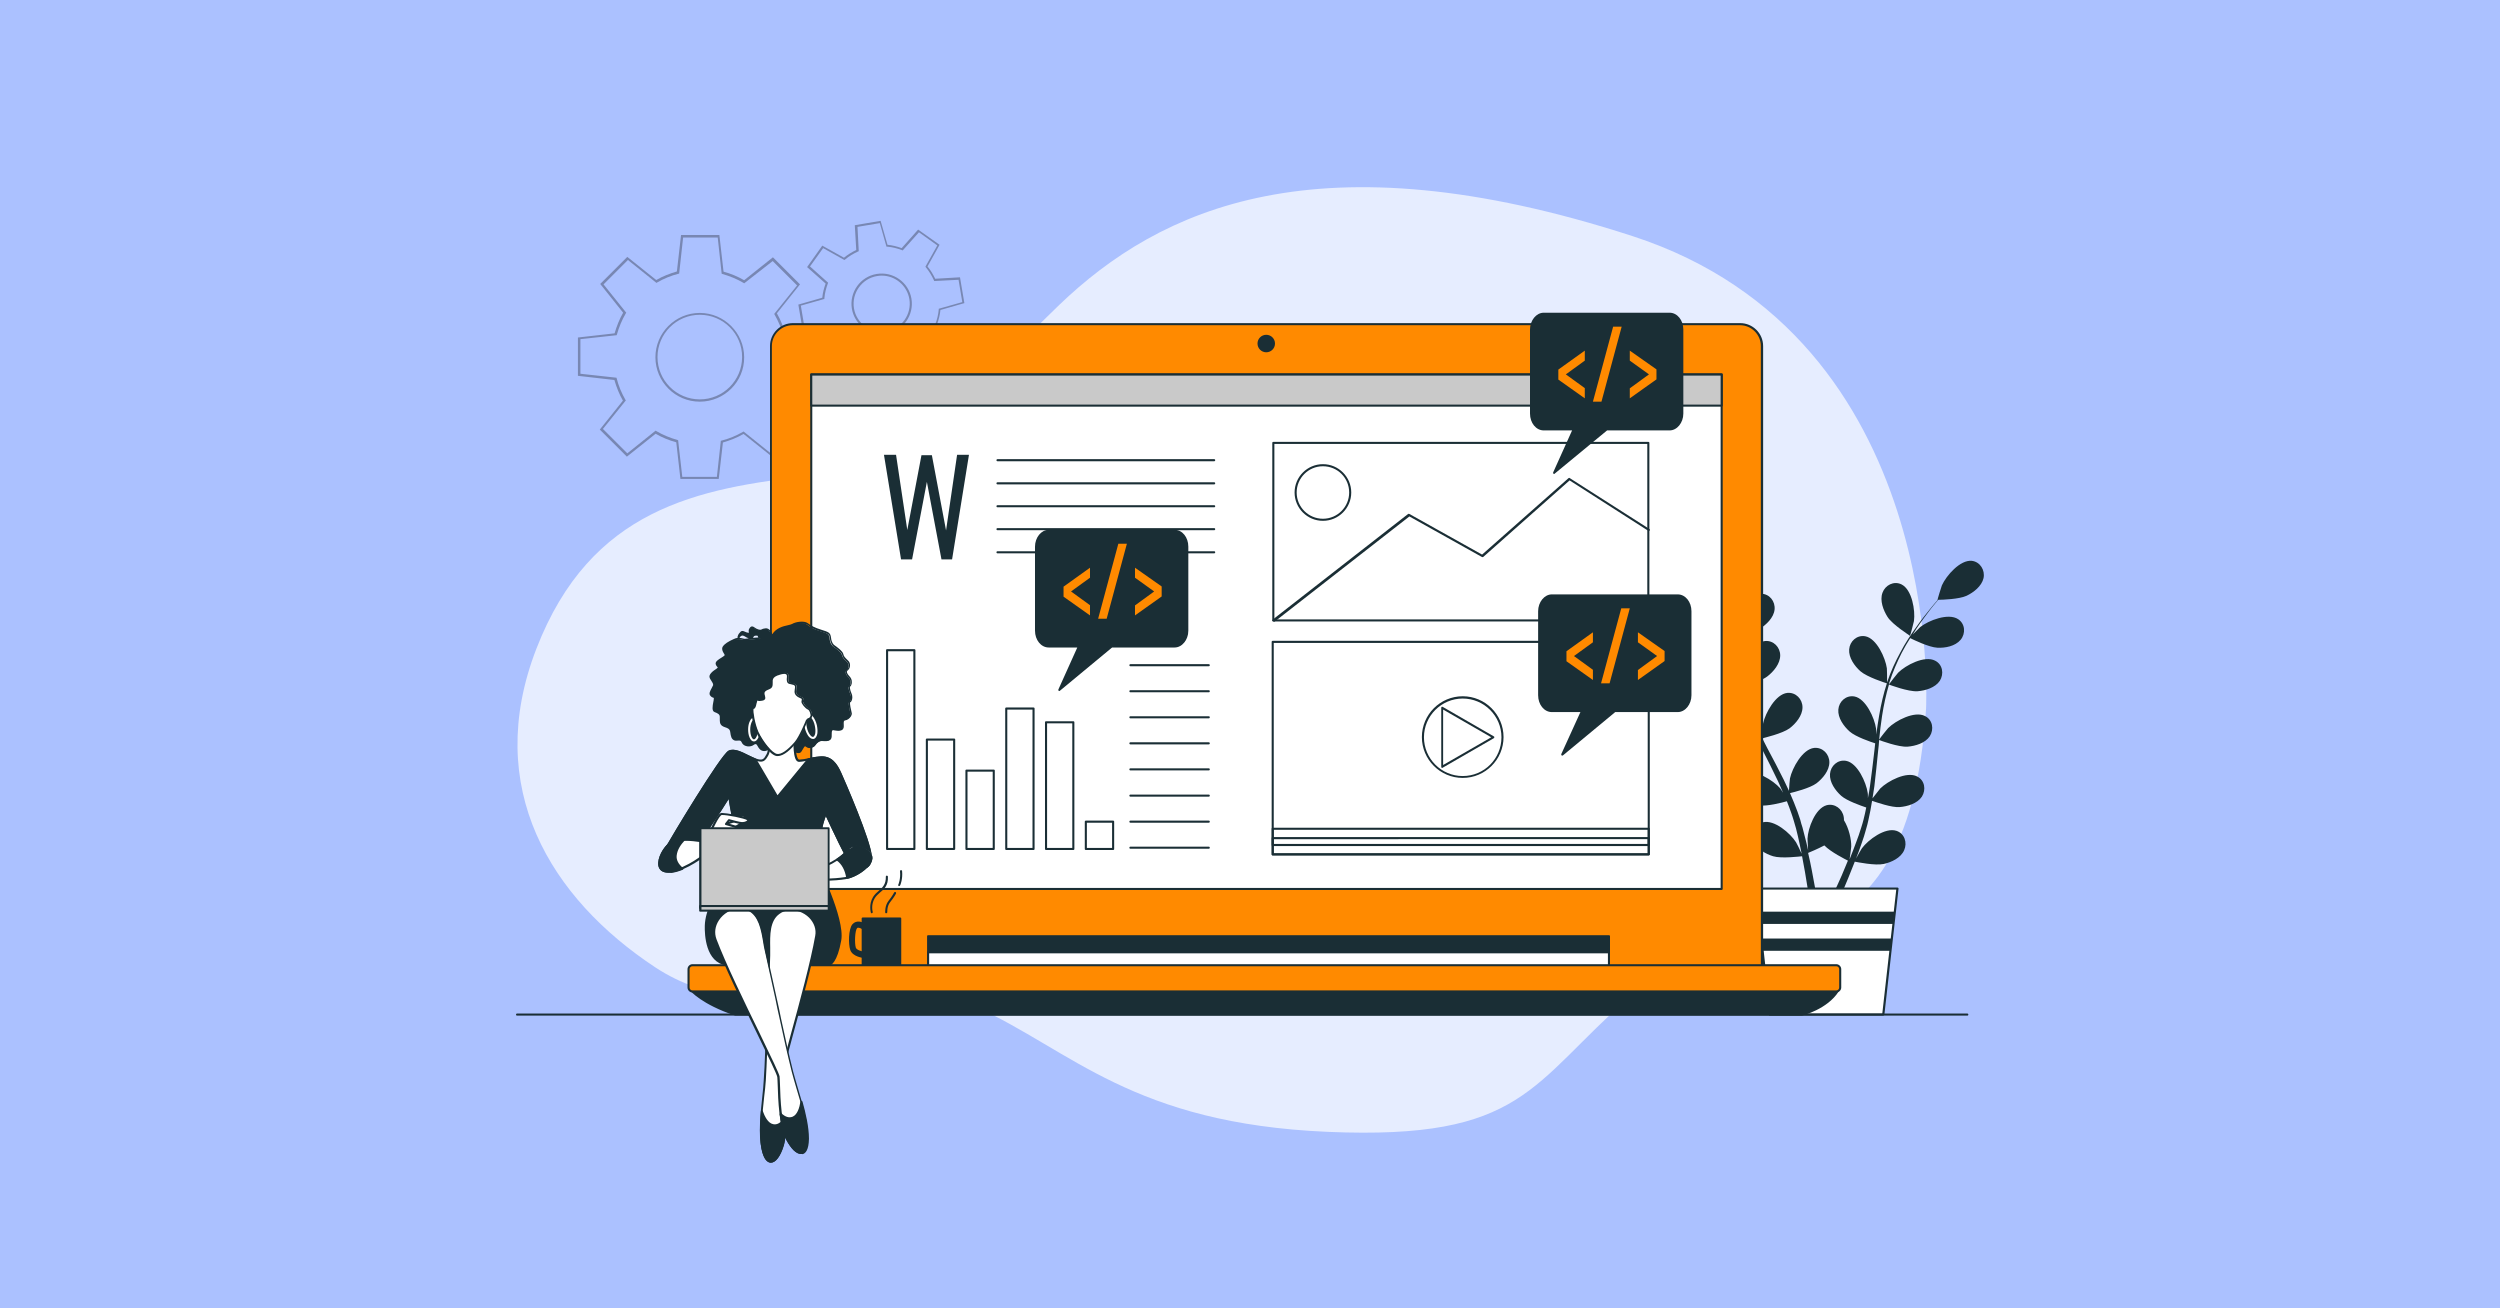 <svg xmlns="http://www.w3.org/2000/svg" xmlns:xlink="http://www.w3.org/1999/xlink" version="1.1" id="Layer_1" x="0px" y="0px" viewBox="0 0 1200 628" style="enable-background:new 0 0 1200 628;" xml:space="preserve"> <style type="text/css"> .st0{fill:#ABC1FF;} .st1{opacity:0.7;fill:#FFFFFF;} .st2{fill:#1A2E35;} .st3{fill:#FFFFFF;} .st4{opacity:0.3;} .st5{fill:#FF8A00;} .st6{fill:#C9C9C9;} .st7{fill:#FFFFFF;stroke:#1A2E35;stroke-linecap:round;stroke-linejoin:round;stroke-miterlimit:10;} </style> <rect id="XMLID_130_" class="st0" width="1200" height="628"></rect> <g id="XMLID_39_"> </g> <g id="XMLID_40_"> </g> <g id="XMLID_41_"> </g> <g id="XMLID_42_"> </g> <g id="XMLID_43_"> </g> <g id="XMLID_44_"> </g> <g> <g> <path class="st1" d="M924.5,340.3c0,0,10-178-141-227s-227-13-275,33s-64,76-119,82s-106,16-132,83s7,120,57,153s108-2,154,19 s75,56,169,60s97-23,145-65S915.5,480.3,924.5,340.3z"></path> </g> <g> <g> <path class="st2" d="M816,303c4.1,1.8,14,1.6,14,1.6c0.1,0-2.1-6.5-2.3-6.9c-2.2-4.6-9.1-12.1-14.7-11.4 c-4.1,0.5-6.3,4.6-5.4,8.4C808.5,298.6,812.5,301.4,816,303z"></path> <path class="st2" d="M819.4,331.8c4.2,0.6,13.1-2,13.8-2.2c1.4,5,3.2,10,5.4,14.9c1.2,2.8,2.5,5.6,3.9,8.4 c-0.8-1.2-1.5-2.2-1.7-2.4c-3.3-3.8-12-9.3-17.2-7.1c-3.8,1.6-4.9,6.1-3,9.5c1.9,3.5,6.5,5.2,10.3,5.8c3.8,0.6,11.4-1.5,13.4-2.1 c0.5,1.1,1.1,2.1,1.6,3.2c2.6,5.1,5.2,10.2,7.6,15.3c0.8,1.8,1.6,3.6,2.4,5.4c-0.7-1.1-1.3-1.9-1.4-2.1c-3.3-3.8-12-9.3-17.2-7.1 c-3.8,1.6-4.9,6.1-3,9.5c1.9,3.5,6.5,5.2,10.3,5.8c3.6,0.5,10.7-1.3,13.1-2c0.7,1.9,1.5,3.7,2.1,5.6c0.4,1.3,0.9,2.5,1.2,3.7 c0.4,1.3,0.7,2.5,1.1,3.8c0.6,2.4,1.2,4.9,1.7,7.3c0.4,1.7,0.7,3.2,1,4.8c-0.8-1.8-2.5-5.3-2.7-5.5c-2.7-4.3-10.4-11-15.9-9.6 c-4,1-5.7,5.3-4.4,9c1.4,3.8,5.7,6.2,9.3,7.3c4,1.2,12.8,0.1,13.9,0c0.5,2.6,1,5.2,1.4,7.6c0.9,5.4,1.7,10.2,2.2,14.2h3.7 c-0.6-4.2-1.5-9.2-2.6-14.9c-0.5-2.7-1.1-5.5-1.8-8.5c0.7-0.3,4.4-1.8,7.8-3.6c2.9,3.1,10.3,6.8,11.3,7.3c-1,2.5-2,4.9-3,7.2 c-2.1,4.7-4,8.9-5.7,12.5h4c1.5-3.3,3.1-7,4.8-11.2c1-2.5,2.1-5.2,3.2-8c1.1,0.2,9.8,2,13.9,1.1c3.7-0.8,8.2-2.9,9.8-6.6 c1.6-3.6,0.2-8-3.7-9.3c-5.4-1.8-13.6,4.3-16.6,8.4c-0.2,0.2-1.8,3.1-2.8,4.9c0.4-1.1,0.9-2.3,1.3-3.4c0.9-2.3,1.6-4.7,2.5-7.2 c0.4-1.2,0.7-2.5,1.1-3.8c0.4-1.2,0.7-2.6,1-3.9c0.7-3.1,1.3-6.2,1.8-9.4c2.1,0.7,9.4,3.3,13.2,3c3.8-0.3,8.5-1.7,10.7-5 c2.1-3.3,1.4-7.9-2.3-9.7c-5-2.6-14.1,2.2-17.7,5.8c-0.2,0.2-2.5,3.1-3.7,4.7c0.3-1.9,0.6-3.8,0.9-5.8c0.7-5.6,1.2-11.3,1.8-17 c0.2-1.7,0.4-3.5,0.5-5.2c0.7,0.3,9.4,3.5,13.6,3.2c3.8-0.3,8.5-1.7,10.7-5c2.1-3.3,1.4-7.9-2.3-9.7c-5-2.6-14.1,2.2-17.7,5.8 c-0.3,0.3-3.6,4.4-4.3,5.5c0.4-3.8,0.8-7.7,1.4-11.4c0.8-5.2,1.9-10.2,3.3-15c0.3,0.1,9.3,3.5,13.7,3.2c3.8-0.3,8.5-1.7,10.7-5 c2.1-3.3,1.4-7.9-2.3-9.7c-5-2.6-14.1,2.2-17.7,5.8c-0.3,0.3-3.8,4.7-4.4,5.6c0.1-0.3,0.1-0.6,0.2-0.9c1.6-5.1,3.7-9.8,5.9-14.2 c1.3-2.5,2.7-4.9,4.1-7.1c1.6,0.8,9,4.4,13,4.6c3.8,0.2,8.6-0.7,11.2-3.8c2.5-3,2.2-7.7-1.2-9.9c-4.7-3.1-14.2,0.6-18.2,3.8 c-0.2,0.2-2.2,2.2-3.6,3.6c0.6-1,1.3-2.1,1.9-3c2.4-3.6,4.8-6.7,6.9-9.5c1.2-1.6,2.4-2.9,3.5-4.2c2,0,10-0.3,13.5-1.9 c3.4-1.6,7.3-4.6,8.2-8.5c0.8-3.8-1.6-7.8-5.6-8.3c-5.6-0.6-12.3,7.1-14.4,11.8c-0.2,0.4-2.2,7-2.1,7c0,0,0.1,0,0.1,0 c-1.1,1.2-2.2,2.5-3.4,4c-2.2,2.7-4.7,5.8-7.1,9.3c-2.5,3.5-5.1,7.4-7.4,11.8c-2.4,4.4-4.6,9.1-6.3,14.2c0,0.1,0,0.1-0.1,0.2 c0-1.7,0-6.3-0.1-6.7c-0.7-5-4.9-14.4-10.4-15.4c-4-0.7-7.4,2.4-7.7,6.3c-0.3,4,2.6,8,5.4,10.5c3.2,2.8,12,5.6,12.7,5.8 c-1.6,4.9-2.8,10.1-3.7,15.4c-0.5,3-1,6.1-1.4,9.2c0-1.4,0-2.7-0.1-2.9c-0.7-5-4.9-14.4-10.4-15.4c-4-0.7-7.4,2.4-7.7,6.3 c-0.3,4,2.6,8,5.4,10.5c2.9,2.6,10.4,5.1,12.3,5.7c-0.1,1.2-0.3,2.4-0.4,3.6c-0.7,5.7-1.3,11.4-2.1,16.9c-0.3,2-0.6,3.9-1,5.8 c0-1.3,0-2.4-0.1-2.5c-0.7-5-4.9-14.4-10.4-15.4c-4-0.7-7.4,2.4-7.7,6.3c-0.3,4,2.6,8,5.4,10.5c2.7,2.4,9.6,4.8,12,5.6 c-0.4,2-0.8,3.9-1.3,5.8c-0.4,1.3-0.6,2.5-1.1,3.8c-0.4,1.3-0.8,2.5-1.2,3.7c-0.9,2.3-1.7,4.8-2.6,7c-0.6,1.6-1.2,3.1-1.8,4.6 c0.3-1.9,0.8-5.8,0.8-6.1c0.1-3.4-1.1-8.8-3.5-12.7c0-0.5,0-1-0.1-1.5c-0.6-3.9-4.3-6.7-8.2-5.7c-5.5,1.5-9,11.1-9.2,16.1 c0,0.3,0.2,3.6,0.3,5.6c-0.3-1.2-0.5-2.4-0.8-3.6c-0.6-2.4-1.2-4.8-1.9-7.4c-0.4-1.2-0.8-2.5-1.1-3.8c-0.4-1.3-0.9-2.5-1.3-3.8 c-1.1-3-2.3-5.9-3.6-8.9c2.1-0.5,9.6-2.4,12.7-4.7c3-2.3,6.2-6.1,6.2-10.1c0-3.9-3.2-7.3-7.3-6.9c-5.6,0.6-10.5,9.6-11.6,14.6 c-0.1,0.3-0.4,4-0.5,6c-0.8-1.8-1.6-3.5-2.5-5.3c-2.5-5.1-5.2-10.1-7.9-15.2c-0.8-1.6-1.6-3.1-2.4-4.7c0.8-0.2,9.7-2.3,13.1-4.8 c3-2.3,6.2-6.1,6.2-10.1c0-3.9-3.2-7.3-7.3-6.9c-5.6,0.6-10.5,9.6-11.6,14.6c-0.1,0.4-0.6,5.6-0.6,7c-1.8-3.4-3.5-6.8-5.1-10.3 c-2.2-4.8-4.1-9.5-5.5-14.3c0.4-0.1,9.7-2.2,13.2-4.9c3-2.3,6.2-6.1,6.2-10.1c0-3.9-3.2-7.3-7.3-6.9c-5.6,0.6-10.5,9.6-11.6,14.6 c-0.1,0.4-0.6,6-0.6,7.1c-0.1-0.3-0.2-0.6-0.3-0.9c-1.5-5.1-2.3-10.3-2.9-15.1c-0.3-2.8-0.5-5.5-0.5-8.2 c1.8-0.2,9.9-1.3,13.3-3.3c3.2-2,6.8-5.4,7.2-9.3c0.4-3.9-2.4-7.6-6.5-7.6c-5.7,0-11.5,8.4-13.1,13.2c-0.1,0.3-0.7,3-1,5 c0-1.2-0.1-2.4-0.1-3.6c0-4.3,0.3-8.2,0.5-11.7c0.2-2,0.4-3.8,0.6-5.4c1.6-1.1,8.2-5.8,10.2-9.1c2-3.2,3.6-7.9,2.1-11.6 c-1.4-3.6-5.6-5.7-9.2-3.8c-5,2.6-6.4,12.8-5.5,17.8c0.1,0.4,2,7.1,2.1,7c0,0,0.1-0.1,0.1-0.1c-0.2,1.6-0.4,3.3-0.6,5.2 c-0.3,3.5-0.7,7.4-0.8,11.7c-0.1,4.3-0.1,9,0.3,13.9c0.4,4.9,1.2,10.1,2.6,15.4c0,0.1,0,0.1,0.1,0.2c-0.9-1.4-3.5-5.2-3.8-5.5 c-3.3-3.8-12-9.3-17.2-7.1c-3.8,1.6-4.9,6.1-3,9.5C811.1,329.5,815.7,331.3,819.4,331.8z"></path> <path class="st2" d="M916.8,305.2c0.1,0.1,1.8-6.6,1.9-7.1c0.7-5-0.9-15.1-6-17.6c-3.7-1.8-7.8,0.4-9.1,4 c-1.4,3.8,0.4,8.4,2.4,11.6C908.3,299.8,916.8,305.1,916.8,305.2z"></path> </g> <g> <polygon class="st3" points="903.9,487 849.4,487 842.6,426.5 910.7,426.5 "></polygon> <path class="st2" d="M903.9,487.5h-54.4c-0.3,0-0.5-0.2-0.5-0.4l-6.8-60.5c0-0.1,0-0.3,0.1-0.4c0.1-0.1,0.2-0.2,0.4-0.2h68.1 c0.1,0,0.3,0.1,0.4,0.2c0.1,0.1,0.1,0.2,0.1,0.4l-6.8,60.5C904.3,487.3,904.1,487.5,903.9,487.5z M849.9,486.5h53.6l6.7-59.5 h-66.9L849.9,486.5z"></path> </g> <g> <polygon class="st2" points="843.8,437.6 844.5,443.5 908.8,443.5 909.4,437.6 "></polygon> <polygon class="st2" points="907.3,456.4 908,450.5 845.3,450.5 846,456.4 "></polygon> </g> </g> <g class="st4"> <path d="M345,229.9h-18.4l-2-17.6c-3.4-0.9-6.8-2.3-9.9-4.1l-13.8,11l-13-13l11.1-13.9c-1.8-3.1-3.1-6.5-4.1-9.9l-17.5-2v-18.4 l17.6-2c1-3.4,2.3-6.8,4.1-9.9l-11-13.8l13-13l13.9,11.1c3.1-1.8,6.5-3.1,9.9-4.1l2-17.5h18.4l2,17.6c3.4,0.9,6.8,2.3,9.9,4.1 l13.8-11l13,13l-11.1,13.9c1.8,3.1,3.1,6.5,4.1,9.9l17.5,2v18.4l-17.6,2c-0.9,3.4-2.3,6.8-4.1,9.9l11,13.8l-13,13l-13.9-11.1 c-3.1,1.8-6.5,3.1-9.9,4.1L345,229.9z M327.5,228.9h16.6l1.9-17.3l0.3-0.1c3.6-0.9,7-2.3,10.3-4.2l0.3-0.2l13.7,11l11.7-11.7 l-10.9-13.6l0.2-0.3c1.9-3.2,3.3-6.7,4.3-10.2l0.1-0.3l17.4-1.9v-16.6l-17.3-1.9l-0.1-0.3c-0.9-3.6-2.3-7-4.2-10.3l-0.2-0.3 l11-13.7l-11.7-11.7L357.2,136l-0.3-0.2c-3.2-1.9-6.7-3.3-10.2-4.3l-0.3-0.1l-1.9-17.4h-16.6l-1.9,17.3l-0.3,0.1 c-3.6,0.9-7,2.3-10.3,4.2l-0.3,0.2l-13.7-11l-11.7,11.7l10.9,13.6l-0.2,0.3c-1.9,3.2-3.3,6.7-4.3,10.2l-0.1,0.3l-17.4,1.9v16.6 l17.3,1.9l0.1,0.3c0.9,3.6,2.3,7,4.2,10.3l0.2,0.3l-11,13.7l11.7,11.7l13.6-10.9l0.3,0.2c3.2,1.9,6.7,3.3,10.2,4.3l0.3,0.1 L327.5,228.9z M335.9,192.8c-11.8,0-21.3-9.6-21.3-21.3c0-11.8,9.6-21.3,21.3-21.3s21.3,9.6,21.3,21.3 C357.3,183.2,347.7,192.8,335.9,192.8z M335.9,151.1c-11.2,0-20.3,9.1-20.3,20.3c0,11.2,9.1,20.3,20.3,20.3s20.3-9.1,20.3-20.3 C356.3,160.3,347.2,151.1,335.9,151.1z"></path> <path d="M423.4,185.7l-3.3-11.5c-2.3-0.2-4.6-0.8-6.8-1.6l-7.9,8.9l-10.3-7.3l5.8-10.4c-1.5-1.8-2.7-3.8-3.7-5.9l-11.9,0.7 l-2.1-12.4l11.5-3.3c0.2-2.3,0.8-4.6,1.6-6.8l-8.9-7.9l7.3-10.3l10.4,5.8c1.8-1.5,3.8-2.7,5.9-3.7l-0.7-11.9l12.4-2.1l3.3,11.5 c2.3,0.2,4.6,0.8,6.8,1.6l7.9-8.9l10.3,7.3l-5.8,10.4c1.5,1.8,2.7,3.8,3.7,5.9l11.9-0.7l2.1,12.4l-11.5,3.3 c-0.2,2.3-0.8,4.6-1.6,6.8l8.9,7.9l-7.3,10.3l-10.4-5.8c-1.8,1.5-3.8,2.7-5.9,3.7l0.7,11.9L423.4,185.7z M413,171.5l0.3,0.1 c2.3,0.9,4.7,1.5,7.2,1.7l0.3,0l3.2,11.3l10.7-1.8l-0.6-11.7l0.3-0.1c2.2-1,4.4-2.3,6.3-3.9l0.3-0.2l10.2,5.7l6.3-8.8l-8.7-7.8 l0.1-0.3c0.9-2.3,1.5-4.7,1.7-7.2l0-0.3l11.3-3.2l-1.8-10.7l-11.7,0.6l-0.1-0.3c-1-2.2-2.3-4.4-3.9-6.3l-0.2-0.3l5.7-10.2 l-8.8-6.3l-7.8,8.7l-0.3-0.1c-2.3-0.9-4.7-1.5-7.2-1.7l-0.3,0l-3.2-11.3l-10.7,1.8l0.6,11.7l-0.3,0.1c-2.2,1-4.4,2.3-6.3,3.9 l-0.3,0.2l-10.2-5.7l-6.3,8.8l8.7,7.8l-0.1,0.3c-0.9,2.3-1.5,4.8-1.7,7.2l0,0.3l-11.3,3.2l1.8,10.7l11.7-0.6l0.1,0.3 c1,2.2,2.3,4.4,3.9,6.3l0.2,0.3l-5.7,10.2l8.8,6.3L413,171.5z M423.2,160.3c-6.9,0-13.1-5-14.3-12.1c-1.3-7.9,4-15.4,11.9-16.7 c7.9-1.3,15.4,4,16.7,11.9c1.3,7.9-4,15.4-11.9,16.7h0C424.8,160.3,424,160.3,423.2,160.3z M423.2,132.3c-0.7,0-1.5,0.1-2.2,0.2 c-7.3,1.2-12.3,8.2-11.1,15.5c1.2,7.3,8.2,12.3,15.5,11.1c7.3-1.2,12.3-8.2,11.1-15.5C435.4,137,429.7,132.3,423.2,132.3z"></path> </g> <g> <g> <path class="st5" d="M845.6,464.3H370.1V166.1c0-5.8,4.7-10.5,10.5-10.5h454.7c5.8,0,10.5,4.7,10.5,10.5V464.3z"></path> <path class="st2" d="M845.6,464.8H370.1c-0.3,0-0.5-0.2-0.5-0.5V166.1c0-6,4.9-11,11-11h454.7c6,0,11,4.9,11,11v298.2 C846.1,464.6,845.9,464.8,845.6,464.8z M370.6,463.8h474.6V166.1c0-5.5-4.5-10-10-10H380.5c-5.5,0-10,4.5-10,10V463.8z"></path> </g> <g> <rect x="445.5" y="449.4" class="st2" width="326.8" height="16.1"></rect> <path class="st2" d="M772.4,466H445.5c-0.3,0-0.5-0.2-0.5-0.5v-16.1c0-0.3,0.2-0.5,0.5-0.5h326.8c0.3,0,0.5,0.2,0.5,0.5v16.1 C772.9,465.8,772.6,466,772.4,466z M446,465h325.8v-15.1H446V465z"></path> </g> <g> <rect x="445.5" y="457.2" class="st3" width="326.8" height="8.4"></rect> <path class="st2" d="M772.4,466H445.5c-0.3,0-0.5-0.2-0.5-0.5v-8.4c0-0.3,0.2-0.5,0.5-0.5h326.8c0.3,0,0.5,0.2,0.5,0.5v8.4 C772.9,465.8,772.6,466,772.4,466z M446,465h325.8v-7.4H446V465z"></path> </g> <g> <path class="st2" d="M331.6,475.1c0,0,5.4,6.6,21.5,11.9h511.7c0,0,11.9-3,17.3-11.3L331.6,475.1z"></path> <path class="st2" d="M864.8,487.5H353.1c-0.1,0-0.1,0-0.2,0c-16.1-5.4-21.5-11.8-21.7-12.1c-0.1-0.1-0.1-0.4-0.1-0.5 c0.1-0.2,0.3-0.3,0.5-0.3c0,0,0,0,0,0l550.5,0.6c0.2,0,0.4,0.1,0.4,0.3c0.1,0.2,0.1,0.4,0,0.5c-5.4,8.4-17.1,11.4-17.6,11.5 C864.9,487.5,864.9,487.5,864.8,487.5z M353.2,486.5h511.6c0.9-0.2,11.2-3.1,16.4-10.3l-548.4-0.6 C334.8,477.5,340.8,482.4,353.2,486.5z"></path> </g> <g> <path class="st5" d="M881.4,475.9h-549c-1,0-1.9-0.8-1.9-1.9v-8.8c0-1,0.8-1.9,1.9-1.9h549c1,0,1.9,0.8,1.9,1.9v8.8 C883.3,475,882.4,475.9,881.4,475.9z"></path> <path class="st2" d="M881.4,476.4h-549c-1.3,0-2.4-1.1-2.4-2.4v-8.8c0-1.3,1.1-2.4,2.4-2.4h549c1.3,0,2.4,1.1,2.4,2.4v8.8 C883.8,475.3,882.7,476.4,881.4,476.4z M332.4,463.8c-0.8,0-1.4,0.6-1.4,1.4v8.8c0,0.8,0.6,1.4,1.4,1.4h549 c0.8,0,1.4-0.6,1.4-1.4v-8.8c0-0.8-0.6-1.4-1.4-1.4H332.4z"></path> </g> <circle class="st2" cx="607.8" cy="164.9" r="4.2"></circle> <g> <g> <rect id="XMLID_00000080921133520277166680000011293375681606498227_" x="389.4" y="179.7" class="st3" width="437" height="247"></rect> <path class="st2" d="M826.4,427.2h-437c-0.3,0-0.5-0.2-0.5-0.5v-247c0-0.3,0.2-0.5,0.5-0.5h437c0.3,0,0.5,0.2,0.5,0.5v247 C826.9,427,826.6,427.2,826.4,427.2z M389.9,426.2h436v-246h-436V426.2z"></path> </g> </g> <g> <g> <rect id="XMLID_00000036936159253192984880000003524878823197883049_" x="389.4" y="179.7" class="st6" width="437" height="14.9"></rect> <path class="st2" d="M826.4,195.2h-437c-0.3,0-0.5-0.2-0.5-0.5v-14.9c0-0.3,0.2-0.5,0.5-0.5h437c0.3,0,0.5,0.2,0.5,0.5v14.9 C826.9,194.9,826.6,195.2,826.4,195.2z M389.9,194.2h436v-13.9h-436V194.2z"></path> </g> </g> </g> <path class="st2" d="M944.3,487.5H248.2c-0.3,0-0.5-0.2-0.5-0.5s0.2-0.5,0.5-0.5h696.1c0.3,0,0.5,0.2,0.5,0.5 S944.6,487.5,944.3,487.5z"></path> <g> <g> <path class="st2" d="M791.4,410.6H610.9c-0.3,0-0.5-0.2-0.5-0.5v-102c0-0.3,0.2-0.5,0.5-0.5h180.5c0.3,0,0.5,0.2,0.5,0.5v102 C791.9,410.4,791.6,410.6,791.4,410.6z M611.4,409.6h179.5v-101H611.4V409.6z"></path> <path class="st2" d="M791.4,410.6H610.9c-0.3,0-0.5-0.2-0.5-0.5v-12.3c0-0.3,0.2-0.5,0.5-0.5h180.5c0.3,0,0.5,0.2,0.5,0.5v12.3 C791.9,410.4,791.6,410.6,791.4,410.6z M611.4,409.6h179.5v-11.3H611.4V409.6z"></path> <path class="st2" d="M791.4,406.1H610.9c-0.3,0-0.5-0.2-0.5-0.5v-3.3c0-0.3,0.2-0.5,0.5-0.5h180.5c0.3,0,0.5,0.2,0.5,0.5v3.3 C791.9,405.9,791.6,406.1,791.4,406.1z M611.4,405.1h179.5v-2.3H611.4V405.1z"></path> </g> <g> <path class="st2" d="M702.1,373.4c-10.8,0-19.6-8.8-19.6-19.6s8.8-19.6,19.6-19.6s19.6,8.8,19.6,19.6S712.9,373.4,702.1,373.4z M702.1,335.3c-10.2,0-18.6,8.3-18.6,18.6c0,10.2,8.3,18.6,18.6,18.6s18.6-8.3,18.6-18.6C720.7,343.6,712.3,335.3,702.1,335.3z"></path> <path class="st2" d="M692.2,368.6c-0.1,0-0.2,0-0.2-0.1c-0.2-0.1-0.2-0.3-0.2-0.4v-28.4c0-0.2,0.1-0.3,0.2-0.4 c0.2-0.1,0.3-0.1,0.5,0l24.6,14.2c0.2,0.1,0.2,0.3,0.2,0.4s-0.1,0.3-0.2,0.4l-24.6,14.2C692.4,368.6,692.3,368.6,692.2,368.6z M692.7,340.6v26.6l23.1-13.3L692.7,340.6z"></path> </g> </g> <g> <path class="st2" d="M791.2,298.3h-180c-0.3,0-0.5-0.2-0.5-0.5v-85.2c0-0.3,0.2-0.5,0.5-0.5h180c0.3,0,0.5,0.2,0.5,0.5v85.2 C791.7,298.1,791.5,298.3,791.2,298.3z M611.7,297.3h179v-84.2h-179V297.3z"></path> <path class="st2" d="M611.2,298.3c-0.1,0-0.3-0.1-0.4-0.2c-0.2-0.2-0.1-0.5,0.1-0.7l65-50.7c0.2-0.1,0.4-0.1,0.6,0l34.9,19.5 l41.5-36.7c0.2-0.1,0.4-0.2,0.6,0l38.2,24.4c0.2,0.1,0.3,0.5,0.2,0.7c-0.1,0.2-0.5,0.3-0.7,0.2l-37.8-24.2l-41.4,36.7 c-0.2,0.1-0.4,0.2-0.6,0.1l-34.9-19.5l-64.7,50.5C611.4,298.3,611.3,298.3,611.2,298.3z"></path> <path class="st2" d="M635,250c-7.5,0-13.6-6.1-13.6-13.6c0-7.5,6.1-13.6,13.6-13.6c7.5,0,13.6,6.1,13.6,13.6 C648.6,243.9,642.5,250,635,250z M635,223.8c-7,0-12.6,5.7-12.6,12.6c0,7,5.7,12.6,12.6,12.6c7,0,12.6-5.7,12.6-12.6 C647.6,229.4,642,223.8,635,223.8z"></path> </g> <g> <path class="st2" d="M438.9,408h-13.1c-0.3,0-0.5-0.2-0.5-0.5v-95.4c0-0.3,0.2-0.5,0.5-0.5h13.1c0.3,0,0.5,0.2,0.5,0.5v95.4 C439.4,407.8,439.2,408,438.9,408z M426.3,407h12.1v-94.4h-12.1V407z"></path> <path class="st2" d="M458,408h-13.1c-0.3,0-0.5-0.2-0.5-0.5V355c0-0.3,0.2-0.5,0.5-0.5H458c0.3,0,0.5,0.2,0.5,0.5v52.5 C458.5,407.8,458.2,408,458,408z M445.4,407h12.1v-51.5h-12.1V407z"></path> <path class="st2" d="M477,408h-13.1c-0.3,0-0.5-0.2-0.5-0.5v-37.6c0-0.3,0.2-0.5,0.5-0.5H477c0.3,0,0.5,0.2,0.5,0.5v37.6 C477.5,407.8,477.3,408,477,408z M464.4,407h12.1v-36.6h-12.1V407z"></path> <path class="st2" d="M496.1,408H483c-0.3,0-0.5-0.2-0.5-0.5v-67.4c0-0.3,0.2-0.5,0.5-0.5h13.1c0.3,0,0.5,0.2,0.5,0.5v67.4 C496.6,407.8,496.4,408,496.1,408z M483.5,407h12.1v-66.4h-12.1V407z"></path> <path class="st2" d="M515.2,408h-13.1c-0.3,0-0.5-0.2-0.5-0.5v-60.8c0-0.3,0.2-0.5,0.5-0.5h13.1c0.3,0,0.5,0.2,0.5,0.5v60.8 C515.7,407.8,515.5,408,515.2,408z M502.6,407h12.1v-59.8h-12.1V407z"></path> <path class="st2" d="M534.3,408h-13.1c-0.3,0-0.5-0.2-0.5-0.5v-13.1c0-0.3,0.2-0.5,0.5-0.5h13.1c0.3,0,0.5,0.2,0.5,0.5v13.1 C534.8,407.8,534.6,408,534.3,408z M521.7,407h12.1v-12.1h-12.1V407z"></path> <path class="st2" d="M580.2,319.8h-37.6c-0.3,0-0.5-0.2-0.5-0.5s0.2-0.5,0.5-0.5h37.6c0.3,0,0.5,0.2,0.5,0.5 S580.5,319.8,580.2,319.8z"></path> <path class="st2" d="M580.2,332.3h-37.6c-0.3,0-0.5-0.2-0.5-0.5s0.2-0.5,0.5-0.5h37.6c0.3,0,0.5,0.2,0.5,0.5 S580.5,332.3,580.2,332.3z"></path> <path class="st2" d="M580.2,344.8h-37.6c-0.3,0-0.5-0.2-0.5-0.5s0.2-0.5,0.5-0.5h37.6c0.3,0,0.5,0.2,0.5,0.5 S580.5,344.8,580.2,344.8z"></path> <path class="st2" d="M580.2,357.3h-37.6c-0.3,0-0.5-0.2-0.5-0.5s0.2-0.5,0.5-0.5h37.6c0.3,0,0.5,0.2,0.5,0.5 S580.5,357.3,580.2,357.3z"></path> <path class="st2" d="M580.2,369.8h-37.6c-0.3,0-0.5-0.2-0.5-0.5s0.2-0.5,0.5-0.5h37.6c0.3,0,0.5,0.2,0.5,0.5 S580.5,369.8,580.2,369.8z"></path> <path class="st2" d="M580.2,382.4h-37.6c-0.3,0-0.5-0.2-0.5-0.5s0.2-0.5,0.5-0.5h37.6c0.3,0,0.5,0.2,0.5,0.5 S580.5,382.4,580.2,382.4z"></path> <path class="st2" d="M580.2,394.9h-37.6c-0.3,0-0.5-0.2-0.5-0.5s0.2-0.5,0.5-0.5h37.6c0.3,0,0.5,0.2,0.5,0.5 S580.5,394.9,580.2,394.9z"></path> <path class="st2" d="M580.2,407.4h-37.6c-0.3,0-0.5-0.2-0.5-0.5s0.2-0.5,0.5-0.5h37.6c0.3,0,0.5,0.2,0.5,0.5 S580.5,407.4,580.2,407.4z"></path> </g> <g> <g> <path class="st2" d="M432.5,268.5l-8.2-50.2h5.8l5.4,36.1l6.8-35.9h5l6.8,36.1l5.3-36.3h5.7l-8.1,50.2h-5.1l-7-37.2l-7.1,37.2 H432.5z"></path> </g> <path class="st2" d="M582.8,221.4h-104c-0.3,0-0.5-0.2-0.5-0.5s0.2-0.5,0.5-0.5h104c0.3,0,0.5,0.2,0.5,0.5 S583.1,221.4,582.8,221.4z"></path> <path class="st2" d="M582.8,232.5h-104c-0.3,0-0.5-0.2-0.5-0.5s0.2-0.5,0.5-0.5h104c0.3,0,0.5,0.2,0.5,0.5 S583.1,232.5,582.8,232.5z"></path> <path class="st2" d="M582.8,243.5h-104c-0.3,0-0.5-0.2-0.5-0.5s0.2-0.5,0.5-0.5h104c0.3,0,0.5,0.2,0.5,0.5 S583.1,243.5,582.8,243.5z"></path> <path class="st2" d="M582.8,254.5h-104c-0.3,0-0.5-0.2-0.5-0.5s0.2-0.5,0.5-0.5h104c0.3,0,0.5,0.2,0.5,0.5 S583.1,254.5,582.8,254.5z"></path> <path class="st2" d="M582.8,265.6h-104c-0.3,0-0.5-0.2-0.5-0.5s0.2-0.5,0.5-0.5h104c0.3,0,0.5,0.2,0.5,0.5 S583.1,265.6,582.8,265.6z"></path> </g> <g> <g> <path class="st2" d="M805.3,285.9h-60.4c-3.4,0-6.1,3.4-6.1,7.6v40.3c0,4.2,2.8,7.6,6.1,7.6h14.5l-9.5,20.9l25.3-20.9h30.2 c3.4,0,6.1-3.4,6.1-7.6v-40.3C811.5,289.3,808.7,285.9,805.3,285.9z"></path> <path class="st2" d="M749.9,362.7c-0.1,0-0.2,0-0.3-0.1c-0.2-0.1-0.2-0.4-0.2-0.6l9.2-20.2h-13.7c-3.7,0-6.6-3.6-6.6-8.1v-40.3 c0-4.4,3-8.1,6.6-8.1h60.4c3.7,0,6.6,3.6,6.6,8.1v40.3c0,4.4-3,8.1-6.6,8.1h-30l-25.1,20.8C750.1,362.6,750,362.7,749.9,362.7z M744.9,286.4c-3.1,0-5.6,3.2-5.6,7.1v40.3c0,3.9,2.5,7.1,5.6,7.1h14.5c0.2,0,0.3,0.1,0.4,0.2c0.1,0.1,0.1,0.3,0,0.5l-8.6,18.9 l23.6-19.5c0.1-0.1,0.2-0.1,0.3-0.1h30.2c3.1,0,5.6-3.2,5.6-7.1v-40.3c0-3.9-2.5-7.1-5.6-7.1H744.9z"></path> </g> <g> <path class="st5" d="M764.6,326.4l-12.7-9v-4.8l12.7-9.1v4.8l-9.1,6.6l9.1,6.6V326.4z"></path> <path class="st5" d="M768.5,328l9.7-36h4.1l-9.7,36H768.5z"></path> <path class="st5" d="M786.2,326.4v-4.8l9.2-6.7l-9.2-6.6v-4.8l12.8,9v4.8L786.2,326.4z"></path> </g> </g> <g> <g> <path class="st2" d="M801.4,150.7H741c-3.4,0-6.1,3.4-6.1,7.6v40.3c0,4.2,2.8,7.6,6.1,7.6h14.5L746,227l25.3-20.9h30.2 c3.4,0,6.1-3.4,6.1-7.6v-40.3C807.5,154.1,804.8,150.7,801.4,150.7z"></path> <path class="st2" d="M746,227.5c-0.1,0-0.2,0-0.3-0.1c-0.2-0.1-0.2-0.4-0.2-0.6l9.1-20.2H741c-3.7,0-6.6-3.6-6.6-8.1v-40.3 c0-4.4,3-8.1,6.6-8.1h60.4c3.7,0,6.6,3.6,6.6,8.1v40.3c0,4.4-3,8.1-6.6,8.1h-30l-25.1,20.7C746.2,227.5,746.1,227.5,746,227.5z M741,151.2c-3.1,0-5.6,3.2-5.6,7.1v40.3c0,3.9,2.5,7.1,5.6,7.1h14.5c0.2,0,0.3,0.1,0.4,0.2c0.1,0.1,0.1,0.3,0,0.5l-8.6,18.9 l23.6-19.5c0.1-0.1,0.2-0.1,0.3-0.1h30.2c3.1,0,5.6-3.2,5.6-7.1v-40.3c0-3.9-2.5-7.1-5.6-7.1H741z"></path> </g> <g> <path class="st5" d="M760.7,191.2l-12.7-9v-4.8l12.7-9.1v4.8l-9.1,6.6l9.1,6.6V191.2z"></path> <path class="st5" d="M764.6,192.8l9.7-36h4.1l-9.7,36H764.6z"></path> <path class="st5" d="M782.3,191.2v-4.8l9.2-6.7l-9.2-6.6v-4.8l12.8,9v4.8L782.3,191.2z"></path> </g> </g> <g> <g> <path class="st2" d="M563.9,254.9h-60.4c-3.4,0-6.1,3.4-6.1,7.6v40.3c0,4.2,2.8,7.6,6.1,7.6h14.5l-9.5,20.9l25.3-20.9h30.2 c3.4,0,6.1-3.4,6.1-7.6v-40.3C570,258.3,567.3,254.9,563.9,254.9z"></path> <path class="st2" d="M508.5,331.7c-0.1,0-0.2,0-0.3-0.1c-0.2-0.1-0.2-0.4-0.2-0.6l9.1-20.2h-13.7c-3.7,0-6.6-3.6-6.6-8.1v-40.3 c0-4.4,3-8.1,6.6-8.1h60.4c3.7,0,6.6,3.6,6.6,8.1v40.3c0,4.4-3,8.1-6.6,8.1h-30l-25.1,20.8C508.7,331.6,508.6,331.7,508.5,331.7z M503.5,255.4c-3.1,0-5.6,3.2-5.6,7.1v40.3c0,3.9,2.5,7.1,5.6,7.1h14.5c0.2,0,0.3,0.1,0.4,0.2c0.1,0.1,0.1,0.3,0,0.5l-8.6,18.9 l23.6-19.5c0.1-0.1,0.2-0.1,0.3-0.1h30.2c3.1,0,5.6-3.2,5.6-7.1v-40.3c0-3.9-2.5-7.1-5.6-7.1H503.5z"></path> </g> <g> <path class="st5" d="M523.2,295.4l-12.7-9v-4.8l12.7-9.1v4.8l-9.1,6.6l9.1,6.6V295.4z"></path> <path class="st5" d="M527.1,297l9.7-36h4.1l-9.7,36H527.1z"></path> <path class="st5" d="M544.8,295.4v-4.8l9.2-6.7l-9.2-6.6v-4.8l12.8,9v4.8L544.8,295.4z"></path> </g> </g> <g> <g> <g> <path class="st2" d="M415,459.9c0,0-0.1,0-0.1,0c-0.6-0.1-5.7-0.6-6.8-4c-0.9-2.6-0.9-10,1.1-12.3c1.9-2.1,4.7-1.1,6-0.3 c0.7,0.5,0.9,1.4,0.4,2.1c-0.5,0.7-1.4,0.9-2.1,0.4c0,0-1.5-0.9-2.1-0.3c-1,1.1-1.3,7.1-0.6,9.4c0.4,1.1,2.8,1.8,4.3,2 c0.8,0.1,1.4,0.8,1.4,1.6C416.4,459.4,415.7,459.9,415,459.9z"></path> </g> <g> <rect x="414.1" y="440.9" class="st2" width="18" height="22.1"></rect> <path class="st2" d="M432.1,463.5h-18c-0.3,0-0.5-0.2-0.5-0.5v-22.1c0-0.3,0.2-0.5,0.5-0.5h18c0.3,0,0.5,0.2,0.5,0.5V463 C432.6,463.3,432.4,463.5,432.1,463.5z M414.6,462.5h17v-21.1h-17V462.5z"></path> </g> </g> <g> <path class="st2" d="M418.5,438.4c-0.2,0-0.4-0.1-0.5-0.4c0-0.2-1.1-3.9,1.1-7.5c0.8-1.2,1.7-2.1,2.7-2.9 c1.8-1.6,3.5-3.1,3.4-6.8c0-0.3,0.2-0.5,0.5-0.5c0.2,0,0.5,0.2,0.5,0.5c0.2,4.2-1.8,6-3.8,7.6c-0.9,0.8-1.8,1.6-2.5,2.7 c-2,3.2-1,6.6-1,6.6c0.1,0.3-0.1,0.5-0.3,0.6C418.6,438.3,418.6,438.4,418.5,438.4z"></path> <path class="st2" d="M425.4,438.4c-0.3,0-0.5-0.2-0.5-0.5c0-0.1-0.2-3.2,1.6-5.5c1.7-2.1,2.7-4,2.7-4c0.1-0.2,0.4-0.3,0.7-0.2 c0.2,0.1,0.3,0.4,0.2,0.7c0,0.1-1.1,2-2.8,4.1c-1.6,2-1.4,4.8-1.4,4.8C425.9,438.1,425.7,438.3,425.4,438.4 C425.4,438.4,425.4,438.4,425.4,438.4z"></path> <path class="st2" d="M431.6,425.3c-0.1,0-0.1,0-0.2,0c-0.2-0.1-0.4-0.4-0.2-0.7c0,0,1.2-2.7,0.8-6.4c0-0.3,0.2-0.5,0.4-0.6 c0.3,0,0.5,0.2,0.6,0.4c0.4,3.9-0.8,6.8-0.9,6.9C432,425.2,431.8,425.3,431.6,425.3z"></path> </g> </g> <g> <g> <g> <path class="st2" d="M370.7,305.7c0,0-0.9-3.8-3.1-3.6c-2.2,0.3-1.5,1-3.7,0.4c-2.1-0.6-2.6-2.4-3.6-0.8c-1.1,1.6,0.9,2.6-1,2.4 c-1.9-0.2-2.6-1.3-3.4-0.6c-0.7,0.7-1.1,1.4-1.1,1.4l-0.3,0.9c0,0,1-2,3-0.8c2,1.2,3.5,1.4,3.8,0.4c0.3-1.1,2.8-1,2.9-0.3 c0.1,0.6,0.8,1.4,0.8,1.4s-5.5,0.5-7.2,0.7c-1.6,0.2-2.8-1.1-5.2,0c-2.4,1.1-4.3,2.2-5.2,3.5c-0.9,1.3,1.2,3,0.9,4 c-0.3,1.1-4.5,2.4-4.3,3.8c0.2,1.4,2.1,1.6,0.1,2.9c-1.9,1.3-3.6,2.7-3.1,3.9c0.6,1.2,2,2.5,1.7,3.7c-0.3,1.3-2.5,3.6-1.3,4.7 s1.9,0.2,1.7,1.9c-0.2,1.7-1.2,5.1,0.1,5.6c1.3,0.5,2.8,1.1,2.8,2.8c0,1.7-0.3,2.9,0.9,3.8c1.1,0.9,3.8,0.8,4.1,3.2 c0.3,2.5,0.6,3.2,1.7,3.7c1.1,0.5,2.8-0.8,3.7,1.2c0.9,2,3.3,1.9,4.5,1.3c1.2-0.6,2.1-1.5,3.2,0.7c1.1,2.1,2.4,2.4,3.9,1.8 c1.6-0.6,3.9-0.3,4.9,0.9c1,1.1,3.2,0.9,4.3-0.1c1.1-1,1.9-2.9,2.9-1.4c1,1.5,3.5,2.9,4.3,1.6c0.9-1.3,1.4-3.5,2.8-2.4 c1.4,1.1,3.4,0.4,4.1-0.7c0.7-1.1,2.2-2.3,3.9-2.1c1.7,0.2,3.7,0.2,3.7-1.9c0-2.1-0.2-3.5,1.5-3.3c1.7,0.2,4.2,0.7,4.2-1.3 c0-2.1-0.2-3.3,1-3.4c1.2-0.1,3.1-1.8,2.7-3c-0.4-1.2-1.3-5.4-0.7-5.5s1.4-1.8,0.6-3.8c-0.9-2-1.1-3.6-0.5-3.9 c0.6-0.3,1.1-2.6-0.3-4.1c-1.4-1.5-2-2.7-0.9-3.6c1.1-1,1.3-2.9-0.1-4.1c-1.4-1.3-2.1-2.2-2.3-3.3c-0.1-1-2.9-3.2-3.8-3.7 c-0.9-0.5-1.9-1.8-2.1-4.1c-0.3-2.2-0.7-2.4-4.6-3.6c-3.9-1.2-4.8-2.1-6.4-3.2c-1.6-1.1-5.5-0.6-7,0.4 C379.1,301,373,300.7,370.7,305.7z"></path> <path class="st2" d="M374.9,361.8c-0.9,0-1.7-0.3-2.3-0.9c-0.8-0.9-2.9-1.3-4.3-0.7c-2,0.8-3.5,0.1-4.6-2c-0.3-0.6-0.6-1-0.9-1 c-0.3-0.1-0.7,0.1-1.1,0.4c-0.2,0.1-0.3,0.2-0.5,0.3c-0.8,0.4-2.2,0.6-3.4,0.1c-0.8-0.3-1.5-0.9-1.8-1.7 c-0.4-0.9-0.9-0.9-1.9-0.8c-0.5,0-1.1,0.1-1.6-0.1c-1.4-0.6-1.7-1.8-2-4.1c-0.2-1.4-1.2-1.8-2.4-2.2c-0.6-0.2-1.1-0.4-1.5-0.7 c-1.2-0.9-1.1-2.2-1.1-3.5c0-0.2,0-0.5,0-0.8c0-1.2-0.9-1.7-2.5-2.3c-1.4-0.5-1-2.8-0.6-4.9c0.1-0.5,0.2-0.9,0.2-1.3 c0.1-0.5,0-0.6,0-0.6c0,0-0.1,0-0.2-0.1c-0.3-0.1-0.8-0.2-1.3-0.8c-1.1-1-0.2-2.5,0.5-3.8c0.3-0.5,0.6-1.1,0.7-1.4 c0.1-0.7-0.4-1.4-0.9-2.2c-0.3-0.4-0.5-0.8-0.7-1.2c-0.8-1.6,1.3-3.3,3.2-4.5c0.6-0.4,0.6-0.6,0.6-0.6c0-0.1-0.2-0.3-0.3-0.4 c-0.3-0.3-0.6-0.8-0.7-1.4c-0.1-1.1,1.3-2,2.6-2.8c0.6-0.4,1.6-1,1.7-1.2c0.1-0.3-0.2-0.8-0.5-1.2c-0.5-0.9-1-1.9-0.4-3 c0.9-1.4,2.7-2.5,5.4-3.7c0.7-0.3,1.2-0.5,1.8-0.5c-0.1-0.1-0.2-0.3-0.1-0.5l0.3-0.9c0-0.1,0.4-0.8,1.2-1.6c0.7-0.6,1.3-0.3,2,0 c0.5,0.2,1,0.5,1.8,0.5c0.1,0,0.2,0,0.2,0c-0.1-0.5-0.4-1.3,0.3-2.2c0.2-0.3,0.5-0.7,1-0.8c0.5-0.1,1,0.2,1.4,0.5 c0.4,0.3,1,0.7,1.7,0.9c1.1,0.3,1.3,0.2,1.7,0c0.3-0.2,0.8-0.4,1.8-0.5c1.8-0.2,2.8,1.6,3.3,2.8c1.9-3,5.2-3.8,7.5-4.3 c0.9-0.2,1.6-0.4,2-0.6c1.6-1,5.7-1.7,7.5-0.4c0.2,0.2,0.5,0.3,0.7,0.5c1.2,0.8,2.4,1.6,5.6,2.6c3.8,1.2,4.6,1.4,4.9,4 c0.2,2.1,1.1,3.3,1.9,3.7c0.6,0.4,3.8,2.7,4,4.1c0.1,0.8,0.7,1.6,2.1,2.9c0.8,0.7,1.2,1.6,1.1,2.6c0,0.9-0.4,1.7-1.1,2.3 c-0.4,0.3-0.4,0.6-0.4,0.7c0,0.5,0.4,1.2,1.3,2.2c1.3,1.3,1.1,3,1,3.5c-0.1,0.3-0.3,1.2-0.8,1.4c-0.1,0.2-0.1,1.4,0.7,3.2 c0.7,1.5,0.4,3,0,3.7c-0.2,0.3-0.4,0.6-0.7,0.7c-0.1,0.7,0.4,3.5,0.8,4.9c0.2,0.5,0,1.1-0.4,1.8c-0.6,1-1.8,1.8-2.8,1.9 c-0.6,0.1-0.7,0.4-0.6,2.4l0,0.5c0,0.6-0.2,1.1-0.6,1.5c-0.9,0.8-2.5,0.6-3.8,0.4l-0.4-0.1c-0.3,0-0.5,0-0.7,0.1 c-0.3,0.3-0.3,1.2-0.3,2.2l0,0.5c0,0.8-0.2,1.4-0.7,1.8c-0.9,0.8-2.5,0.7-3.6,0.6c-1.4-0.2-2.8,0.9-3.4,1.9 c-0.4,0.7-1.3,1.3-2.2,1.4c-0.9,0.2-1.8,0-2.5-0.6c-0.2-0.1-0.3-0.2-0.4-0.2c-0.3,0.1-0.7,0.8-1.1,1.5c-0.2,0.3-0.4,0.7-0.6,1 c-0.3,0.5-0.8,0.8-1.5,0.8c0,0,0,0,0,0c-1.3,0-2.9-1.2-3.7-2.3c-0.2-0.3-0.3-0.3-0.3-0.3c-0.2,0-0.6,0.5-0.9,0.9 c-0.3,0.3-0.6,0.7-0.9,1C376.9,361.4,375.9,361.8,374.9,361.8z M369.9,358.9c1.3,0,2.7,0.4,3.5,1.3c0.8,0.9,2.7,0.7,3.6-0.2 c0.3-0.2,0.5-0.5,0.8-0.9c0.5-0.7,1.1-1.3,1.8-1.2c0.4,0,0.8,0.3,1.1,0.8c0.7,1,2,1.9,2.8,1.9c0,0,0,0,0,0 c0.4,0,0.6-0.2,0.6-0.3c0.2-0.3,0.4-0.6,0.5-0.9c0.5-0.9,0.9-1.8,1.7-2c0.4-0.1,0.8,0,1.3,0.4c0.5,0.4,1.1,0.5,1.8,0.4 c0.7-0.1,1.3-0.5,1.6-1c0.8-1.3,2.5-2.6,4.4-2.4c1.4,0.2,2.3,0.1,2.8-0.3c0.3-0.2,0.4-0.6,0.4-1l0-0.5c0-1.3-0.1-2.4,0.6-3 c0.3-0.3,0.8-0.4,1.5-0.3l0.4,0.1c1,0.1,2.4,0.3,3-0.1c0.1-0.1,0.3-0.2,0.2-0.7l0-0.5c0-1.8-0.1-3.2,1.5-3.4 c0.6-0.1,1.6-0.7,2.1-1.5c0.2-0.4,0.3-0.7,0.3-0.9c0,0-1.3-4.9-0.7-5.9c0.1-0.2,0.3-0.3,0.5-0.3c0,0,0.2-0.1,0.3-0.5 c0.1-0.3,0.4-1.3-0.1-2.6c-0.8-1.9-1.3-4-0.2-4.5c0.1-0.1,0.3-0.5,0.3-1.1c0-0.4,0-1.5-0.8-2.3c-1.1-1.2-1.6-2.1-1.6-2.9 c0-0.5,0.3-1,0.8-1.4c0.5-0.4,0.7-1,0.7-1.6c0-0.7-0.3-1.3-0.8-1.8c-1.3-1.2-2.3-2.3-2.4-3.6c-0.1-0.7-2.5-2.7-3.5-3.3 c-1.3-0.7-2.1-2.4-2.4-4.5c-0.2-1.9-0.3-2-4.2-3.2c-3.4-1-4.6-1.9-5.8-2.8c-0.2-0.2-0.4-0.3-0.7-0.5c-1.4-0.9-5-0.5-6.4,0.4 c-0.5,0.3-1.3,0.5-2.3,0.7c-2.5,0.6-5.8,1.4-7.4,4.8c-0.1,0.2-0.3,0.3-0.5,0.3c-0.2,0-0.4-0.2-0.4-0.4c0,0-0.8-3.4-2.6-3.2 c-0.8,0.1-1.2,0.3-1.5,0.4c-0.6,0.3-1,0.4-2.3,0c-0.9-0.2-1.6-0.7-2-1c-0.2-0.2-0.5-0.4-0.7-0.4c0,0-0.1,0-0.4,0.4 c-0.4,0.6-0.2,1-0.1,1.4c0.1,0.3,0.2,0.7-0.1,1c-0.2,0.3-0.7,0.3-1.2,0.3c-0.9-0.1-1.6-0.4-2.1-0.6c-0.7-0.3-0.8-0.3-0.9-0.2 c-0.1,0.1-0.2,0.2-0.2,0.2c0.6-0.1,1.2,0.1,1.8,0.4c1.5,0.9,2.5,1.1,2.8,0.9c0.1,0,0.2-0.1,0.2-0.3c0.2-0.9,1.4-1.2,2.4-1.2 c0.9,0.1,1.4,0.4,1.4,0.9c0,0.3,0.5,0.9,0.6,1.1c0.1,0.1,0.2,0.3,0.1,0.5c-0.1,0.2-0.2,0.3-0.4,0.3c-0.1,0-5.5,0.5-7.2,0.7 c-0.7,0.1-1.3-0.1-1.9-0.2c-0.9-0.2-1.8-0.4-3.1,0.2c-2.4,1.1-4.2,2.1-5,3.3c-0.3,0.5,0,1.1,0.4,1.9c0.4,0.6,0.7,1.3,0.5,2 c-0.2,0.7-1,1.2-2.1,1.8c-0.8,0.5-2.2,1.3-2.2,1.8c0,0.4,0.3,0.6,0.5,0.9c0.3,0.3,0.6,0.7,0.5,1.2c-0.1,0.4-0.4,0.8-1.1,1.3 c-2.8,1.8-3.1,2.8-2.9,3.3c0.2,0.3,0.4,0.7,0.7,1.1c0.6,0.9,1.3,1.9,1.1,3c-0.1,0.5-0.4,1.1-0.8,1.7c-0.5,1-1.2,2.1-0.7,2.6 c0.4,0.4,0.7,0.4,0.9,0.5c0.7,0.2,1,0.5,0.9,1.8c0,0.4-0.1,0.8-0.2,1.3c-0.2,1.1-0.7,3.5,0,3.7c1.1,0.4,3.2,1.1,3.2,3.2 c0,0.3,0,0.5,0,0.8c0,1.4,0,2.1,0.7,2.7c0.3,0.2,0.8,0.4,1.3,0.6c1.2,0.4,2.8,1,3,3c0.3,2.5,0.6,3,1.4,3.3 c0.3,0.1,0.6,0.1,1.1,0c0.9-0.1,2.2-0.2,2.9,1.4c0.2,0.6,0.7,1,1.2,1.2c0.9,0.3,2,0.2,2.6-0.1c0.2-0.1,0.3-0.2,0.5-0.2 c0.6-0.3,1.2-0.7,1.9-0.4c0.6,0.2,1,0.7,1.5,1.5c1,2,2,2,3.3,1.6C368.5,359,369.2,358.9,369.9,358.9z M407.9,337.4 C407.9,337.4,407.9,337.4,407.9,337.4C407.9,337.4,407.9,337.4,407.9,337.4z M355,306.2c0.5,0,0.9,0.1,1.3,0.2 c0.6,0.1,1,0.3,1.5,0.2c0.4,0,0.9-0.1,1.6-0.2c-0.6-0.2-1.3-0.5-2-1c-0.5-0.3-0.9-0.4-1.3-0.3c-0.6,0.2-1,0.8-1,0.8 C355,306.1,355,306.1,355,306.2z M363,305.1c-0.2,0-0.5,0-0.7,0.1c-0.1,0-0.4,0.1-0.5,0.3c-0.1,0.3-0.2,0.5-0.4,0.7 c1-0.1,1.9-0.2,2.6-0.2c-0.1-0.2-0.3-0.5-0.3-0.8C363.6,305.2,363.3,305.1,363,305.1z"></path> </g> </g> <g> <g> <path class="st3" d="M329.5,410.4c6.6-5.1,20.6-28.3,20.6-28.3s1.7,11.9,3.6,17.5c2,5.7,4.6,9.4,4,15.9c0,0-0.1-1-0.1-1 l35.8,1.1c-1.1-2-1.8-2.3-2-3.2c-0.6-3.1,2.5-9.8,2.6-12.9c0-3.1,2.4-9,2.4-9s10.3,22.9,12.7,24.8c2.4,1.9,9,3,8.6-4.2 c-0.4-7.2-12.4-34.9-14.6-39.8s-4.8-8.2-9.9-7.7c-5.1,0.5-6.3,1.4-9.8,1.6c-3.5,0.2-1.9-16.6-1.9-16.6s-5.5,4.8-12.7,1.9 c0,0,0.9,8.8-0.6,11.6c-1.5,2.8-2.3,3.6-5.8,2.4c-3.6-1.2-9.2-5.5-12.6-3.8c-3.4,1.6-27.4,41.5-29.2,44.9 c-1.2,2.2-4.6,8-3.6,9.6L329.5,410.4z"></path> <path class="st2" d="M413.4,417.1c-1.7,0-3.5-0.6-4.6-1.5c-2.2-1.8-10.1-19-12.4-23.9c-0.7,1.8-1.9,5.5-1.9,7.7 c0,1.4-0.6,3.5-1.3,5.6c-0.8,2.6-1.6,5.6-1.3,7.2c0.1,0.3,0.3,0.6,0.6,1.1c0.3,0.4,0.8,1,1.3,2c0.1,0.2,0.1,0.3,0,0.5 s-0.2,0.2-0.4,0.2l-35.2-1c0,0.2,0,0.3,0,0.5c0,0.3-0.3,0.5-0.5,0.4c-0.5,0-0.5-0.4-0.5-0.9c0-0.2,0-0.4,0-0.5c0,0,0-0.1,0-0.1 c0-0.1,0.1-0.3,0.2-0.3c0.1-4.1-1.1-7-2.5-10.4c-0.5-1.3-1.1-2.6-1.6-4c-1.6-4.6-3-12.9-3.5-16.2c-3,4.8-14.2,22.8-20,27.3 c0,0-0.1,0.1-0.1,0.1l-12.4,4.7c-0.2,0.1-0.5,0-0.6-0.2c-1-1.6,1.2-5.7,3.3-9.5l0.3-0.5c1-1.9,25.7-43.3,29.5-45.1 c2.6-1.3,6.3,0.6,9.5,2.2c1.3,0.6,2.5,1.2,3.5,1.6c3.3,1.1,3.8,0.4,5.2-2.2c1.4-2.6,0.5-11.2,0.5-11.3c0-0.2,0.1-0.3,0.2-0.5 c0.1-0.1,0.3-0.1,0.5-0.1c6.8,2.8,12.1-1.8,12.1-1.8c0.2-0.1,0.4-0.2,0.6-0.1c0.2,0.1,0.3,0.3,0.3,0.5c-0.3,3.8-0.8,13.9,1,15.8 c0.2,0.2,0.3,0.2,0.5,0.2c1.7-0.1,2.8-0.3,4.1-0.6c1.4-0.3,3-0.7,5.7-0.9c5.8-0.6,8.5,3.7,10.4,8c1.5,3.3,14.2,32.5,14.6,39.9 c0.2,3.5-1.2,5-2.5,5.6C415.1,417,414.3,417.1,413.4,417.1z M396.5,389.9c0.2,0,0.4,0.1,0.5,0.3c2.9,6.3,10.7,23.1,12.6,24.7 c1.2,1,4,1.9,5.9,0.9c1.4-0.7,2.1-2.3,1.9-4.7c-0.4-7.3-13.1-36.3-14.5-39.6c-2.5-5.7-5.2-7.8-9.4-7.4c-2.6,0.2-4.2,0.6-5.6,0.9 c-1.4,0.3-2.5,0.6-4.3,0.7c-0.5,0-0.9-0.2-1.2-0.5c-2.1-2.2-1.6-12-1.3-15.5c-1.8,1.2-6.2,3.4-11.5,1.6 c0.2,2.3,0.6,8.7-0.7,11.1c-1.6,2.9-2.6,4-6.4,2.6c-1.1-0.4-2.3-1-3.6-1.7c-3-1.5-6.4-3.3-8.6-2.2c-3.2,1.5-26.6,40.2-29,44.7 l-0.3,0.5c-0.9,1.7-3.6,6.4-3.4,8.1l11.8-4.5c6.5-5.1,20.3-27.9,20.4-28.1c0.1-0.2,0.3-0.3,0.5-0.2c0.2,0,0.4,0.2,0.4,0.4 c0,0.1,1.7,11.9,3.6,17.4c0.5,1.4,1,2.7,1.5,4c1.4,3.3,2.7,6.4,2.5,10.6l34.3,1c-0.3-0.5-0.6-0.8-0.8-1.1 c-0.4-0.5-0.7-0.9-0.8-1.5c-0.4-1.8,0.5-4.8,1.4-7.6c0.6-2.1,1.2-4.1,1.2-5.4c0-3.1,2.3-8.9,2.4-9.2 C396.1,390,396.3,389.9,396.5,389.9C396.5,389.9,396.5,389.9,396.5,389.9z M329.5,410.4L329.5,410.4L329.5,410.4z"></path> </g> </g> <g> <g> <path class="st5" d="M357.7,415.4c0-0.3,0.1-0.7,0.1-1l-0.1,0C357.6,414.4,357.7,415.4,357.7,415.4z"></path> <path class="st2" d="M357.7,415.9C357.7,415.9,357.7,415.9,357.7,415.9c-0.5,0-0.5-0.4-0.5-0.9c0-0.2,0-0.4,0-0.5 c0,0,0-0.1,0-0.1c0-0.3,0.3-0.5,0.5-0.5l0,0v0c0,0,0,0,0,0l0.1,0c0.1,0,0.3,0.1,0.4,0.2c0.1,0.1,0.1,0.2,0.1,0.4 c0,0.3,0,0.7-0.1,1C358.2,415.7,358,415.9,357.7,415.9z"></path> </g> <g> <path class="st2" d="M349.9,360.6c-3.4,1.6-27.4,41.5-29.2,44.9c-1.2,2.2-4.6,8-3.6,9.6l12.4-4.7c6.6-5.1,20.6-28.3,20.6-28.3 s1.7,11.9,3.6,17.5c1.9,5.4,4.3,9,4,14.9l35.7,1c-1.1-2-1.8-2.3-2-3.2c-0.6-3.1,2.5-9.8,2.6-12.9c0-3.1,2.4-9,2.4-9 s10.3,22.9,12.7,24.8c2.4,1.9,9,3,8.6-4.2c-0.4-7.2-12.4-34.9-14.6-39.8s-4.8-8.2-9.9-7.7c-2.5,0.2-4.1,0.6-5.4,0.9l-14.8,18.1 l-10.6-18.1C358.9,363.2,353.3,359,349.9,360.6z"></path> <path class="st2" d="M413.4,417.1c-1.7,0-3.5-0.6-4.6-1.5c-2.2-1.8-10.1-19-12.4-23.9c-0.7,1.8-1.9,5.5-1.9,7.7 c0,1.4-0.6,3.5-1.3,5.6c-0.8,2.6-1.6,5.6-1.3,7.2c0.1,0.3,0.3,0.6,0.6,1.1c0.3,0.4,0.8,1,1.3,2c0.1,0.2,0.1,0.3,0,0.5 s-0.2,0.2-0.4,0.2l-35.7-1c-0.1,0-0.3-0.1-0.4-0.2c-0.1-0.1-0.1-0.2-0.1-0.4c0.2-4.2-1-7.2-2.4-10.7c-0.5-1.3-1.1-2.6-1.6-4 c-1.6-4.6-3-12.9-3.5-16.2c-3,4.8-14.2,22.8-20,27.3c0,0-0.1,0.1-0.1,0.1l-12.4,4.7c-0.2,0.1-0.5,0-0.6-0.2 c-1-1.6,1.2-5.7,3.3-9.5l0.3-0.5c1-1.9,25.7-43.3,29.5-45.1c2.6-1.3,6.3,0.6,9.5,2.2c1.3,0.6,2.5,1.2,3.5,1.6 c0.1,0,0.2,0.1,0.3,0.2l10.2,17.4l14.4-17.5c0.1-0.1,0.2-0.1,0.3-0.2c1.5-0.3,3-0.7,5.5-0.9c5.8-0.6,8.5,3.7,10.4,8 c1.5,3.3,14.2,32.5,14.6,39.9c0.2,3.5-1.2,5-2.5,5.6C415.1,417,414.3,417.1,413.4,417.1z M396.5,389.9c0.2,0,0.4,0.1,0.5,0.3 c2.9,6.3,10.7,23.1,12.6,24.7c1.2,1,4,1.9,5.9,0.9c1.4-0.7,2.1-2.3,1.9-4.7c-0.4-7.3-13.1-36.3-14.5-39.6 c-2.5-5.7-5.2-7.8-9.4-7.4c-2.3,0.2-3.8,0.5-5.2,0.8l-14.7,17.9c-0.1,0.1-0.2,0.2-0.4,0.2c-0.2,0-0.3-0.1-0.4-0.2l-10.5-17.9 c-1-0.4-2.2-1-3.4-1.6c-3-1.5-6.4-3.3-8.6-2.2c-3.2,1.5-26.6,40.2-29,44.7l-0.3,0.5c-0.9,1.7-3.6,6.4-3.4,8.1l11.8-4.5 c6.5-5.1,20.3-27.9,20.4-28.1c0.1-0.2,0.3-0.3,0.5-0.2c0.2,0,0.4,0.2,0.4,0.4c0,0.1,1.7,11.9,3.6,17.4c0.5,1.4,1,2.7,1.5,3.9 c1.4,3.3,2.7,6.4,2.5,10.6l34.3,1c-0.3-0.5-0.6-0.8-0.8-1.1c-0.4-0.5-0.7-0.9-0.8-1.5c-0.4-1.8,0.5-4.8,1.4-7.6 c0.6-2.1,1.2-4.1,1.2-5.4c0-3.1,2.3-8.9,2.4-9.2C396.1,390,396.3,389.9,396.5,389.9C396.5,389.9,396.5,389.9,396.5,389.9z"></path> </g> </g> <g> <path class="st2" d="M358.1,412.7c0,0-18.9,16.3-19.3,31.7c-0.1,5.3,0.9,17.3,10,18.5c9.1,1.3,49.6,0,49.6,0s3.1-0.9,5-11.6 c1.9-10.7-11.9-38-11.9-38L358.1,412.7z"></path> <path class="st2" d="M365.7,464c-7.4,0-13.9-0.1-17-0.6c-10.1-1.4-10.5-14.9-10.4-19c0.4-15.4,18.7-31.4,19.5-32.1 c0.1-0.1,0.2-0.1,0.3-0.1l33.3,0.6c0.2,0,0.4,0.1,0.4,0.3c0.6,1.1,13.9,27.6,12,38.3c-1.9,10.7-5,11.9-5.4,12c0,0-0.1,0-0.1,0 C397.2,463.4,379.9,464,365.7,464z M358.3,413.2c-1.7,1.5-18.6,17-19,31.3c-0.1,2.8,0,16.7,9.6,18c8.8,1.2,47.3,0.1,49.4,0 c0.3-0.2,3-1.8,4.6-11.2c1.7-9.8-10.3-34.6-11.8-37.4L358.3,413.2z"></path> </g> <g> <g> <path class="st3" d="M372,419.2c0,0-3.4,4.3-4,4.5c-0.5,0.2-1.1,1.9-2.3,4.4c-1.1,2.5-0.8,2.7,0.5,2.1c1.4-0.6,2.7-3.4,2.7-3.4 l2.6-1.7C371.6,425,374.2,418.4,372,419.2z"></path> <path class="st2" d="M365.3,430.9c-0.2,0-0.4-0.1-0.6-0.2c-0.4-0.4-0.3-1.1,0.5-2.9c0.2-0.5,0.5-1,0.7-1.5 c0.9-2.1,1.3-2.9,1.9-3.1c0.3-0.2,2.2-2.4,3.8-4.3c0.1-0.1,0.1-0.1,0.2-0.2c0.6-0.2,1,0,1.2,0.2c1,1-0.4,4.7-1,6.3 c0,0.1-0.1,0.2-0.2,0.2l-2.5,1.6c-0.3,0.6-1.5,2.9-2.9,3.6C366.1,430.8,365.7,430.9,365.3,430.9z M365.5,430.1L365.5,430.1 L365.5,430.1z M372.3,419.6c-1.6,2-3.5,4.3-4.1,4.5c-0.3,0.2-0.8,1.4-1.4,2.6c-0.2,0.5-0.4,1-0.7,1.5c-0.4,0.9-0.6,1.4-0.6,1.6 c0.1,0,0.3-0.1,0.5-0.2c1-0.5,2.1-2.5,2.5-3.2c0-0.1,0.1-0.2,0.2-0.2l2.5-1.6C372.1,422.4,372.6,420,372.3,419.6 C372.3,419.6,372.3,419.6,372.3,419.6z"></path> </g> <g> <path class="st3" d="M407.4,407.7c0,0-3.2,4.4-10.7,7.7c-7.5,3.3-14.8,2.3-18.9,2.5s-4.7-0.7-6.5,2.6 c-1.7,3.3-0.2,12.3,0.7,12.9c0.8,0.6,1-3.6,1-3.6s0.8,4,2,4.1c1.2,0.1,1.6-3.4,1.6-3.4s1.1,2.5,2,2.1c1-0.3,0.8-3,0.8-3 s1.2,1.6,1.8,0.7c0.6-0.8-0.8-6-0.8-6s5.3,0.9,7.3,0.2c1.9-0.7,3-2.2,3-2.2s9.7,0,15.6-0.9c5.9-1,14.1-7.1,12.2-10.9 c-1.9-3.8-8.1-4.6-8.1-4.6"></path> <path class="st2" d="M374.9,434.4C374.8,434.4,374.8,434.4,374.9,434.4c-0.8,0-1.4-0.9-1.8-1.9c-0.2,0.7-0.4,1.2-0.7,1.3 c-0.2,0.1-0.5,0.1-0.8-0.1c-1.2-0.8-2.6-10.2-0.8-13.5c1.4-2.7,2.3-2.8,4.7-2.8c0.6,0,1.3,0,2.2,0c0.9,0,1.8,0,3,0 c4.2,0,9.9,0.1,15.8-2.5c7.3-3.2,10.5-7.5,10.5-7.6c0.2-0.2,0.5-0.3,0.7-0.1s0.3,0.5,0.1,0.7c-0.1,0.2-3.4,4.5-10.9,7.9 c-6.1,2.7-11.9,2.6-16.2,2.6c-1.1,0-2.1,0-2.9,0c-0.9,0-1.6,0-2.2,0c-2.1,0-2.6,0-3.8,2.3c-1.5,2.8-0.4,10.2,0.3,11.9 c0.2-0.6,0.3-1.7,0.3-2.9c0-0.3,0.2-0.5,0.5-0.5c0.3,0,0.5,0.2,0.5,0.4c0.4,1.9,1.1,3.6,1.5,3.7c0,0,0,0,0,0c0.4,0,0.9-1.5,1-3 c0-0.2,0.2-0.4,0.4-0.4c0.2,0,0.4,0.1,0.5,0.3c0.5,1.1,1.2,1.9,1.4,1.9c0.3-0.1,0.5-1.4,0.4-2.4c0-0.2,0.1-0.4,0.3-0.5 c0.2-0.1,0.4,0,0.6,0.2c0.3,0.4,0.8,0.8,0.9,0.8c0.3-0.5-0.2-3.3-0.9-5.6c0-0.2,0-0.3,0.1-0.5c0.1-0.1,0.3-0.2,0.5-0.2 c1.4,0.2,5.5,0.7,7,0.2c1.8-0.6,2.7-2,2.7-2c0.1-0.1,0.2-0.2,0.4-0.2c0,0,0,0,0.1,0c1,0,9.9,0,15.4-0.9 c4.3-0.7,9.9-4.4,11.6-7.5c0.5-1,0.6-1.9,0.2-2.6c-1.8-3.5-7.7-4.4-7.8-4.4c-0.3,0-0.5-0.3-0.4-0.6c0-0.3,0.3-0.5,0.6-0.4 c0.3,0,6.5,0.9,8.5,4.9c0.5,1,0.4,2.2-0.2,3.5c-1.8,3.5-7.6,7.3-12.3,8.1c-5.3,0.9-13.8,0.9-15.4,0.9c-0.4,0.5-1.4,1.6-3.1,2.2 c-1.6,0.5-5.2,0.1-6.8-0.1c0.5,1.8,1.1,4.9,0.6,5.7c-0.2,0.3-0.5,0.5-0.8,0.5c0,0,0,0,0,0c-0.3,0-0.6-0.1-0.8-0.3 c-0.1,0.9-0.3,2-1.1,2.3c-0.8,0.3-1.5-0.4-1.9-1.1C376.4,433.1,375.8,434.4,374.9,434.4z"></path> </g> <path class="st2" d="M379.2,430.1c-0.2,0-0.4-0.1-0.5-0.3c-0.1-0.2-2-5.7-1.2-8.1c0.1-0.3,0.4-0.4,0.6-0.3 c0.3,0.1,0.4,0.4,0.3,0.6c-0.6,1.7,0.6,5.9,1.2,7.4c0.1,0.3,0,0.5-0.3,0.6C379.3,430.1,379.3,430.1,379.2,430.1z"></path> <path class="st2" d="M376.4,431c-0.2,0-0.4-0.2-0.5-0.4c-0.1-0.2-1.3-5.5-1.1-8.8c0-0.3,0.3-0.5,0.5-0.5c0.3,0,0.5,0.3,0.5,0.5 c-0.3,3.2,1,8.5,1,8.5c0.1,0.3-0.1,0.5-0.4,0.6C376.5,431,376.4,431,376.4,431z"></path> <path class="st2" d="M372.9,430.3c-0.2,0-0.5-0.2-0.5-0.4c-0.2-1-1-6.1-0.3-7.5c0.1-0.2,0.4-0.3,0.7-0.2c0.2,0.1,0.3,0.4,0.2,0.7 c-0.4,0.8,0,4.7,0.4,6.9C373.4,430,373.2,430.2,372.9,430.3C372.9,430.3,372.9,430.3,372.9,430.3z"></path> <path class="st7" d="M370,423.4"></path> <g> <path class="st2" d="M407.4,407.7c0,0-1.7,2.3-5.5,4.8c2,1.5,4.1,4.2,4.8,8.8c5.8-1.3,13.3-7.1,11.5-10.7 c-1.9-3.8-8.1-4.6-8.1-4.6"></path> <path class="st2" d="M406.7,421.8c-0.1,0-0.2,0-0.3-0.1c-0.1-0.1-0.2-0.2-0.2-0.3c-0.6-3.7-2.1-6.6-4.6-8.4 c-0.1-0.1-0.2-0.3-0.2-0.4c0-0.2,0.1-0.3,0.2-0.4c3.7-2.4,5.3-4.7,5.4-4.7c0.2-0.2,0.5-0.3,0.7-0.1c0.2,0.2,0.3,0.5,0.1,0.7 c-0.1,0.1-1.6,2.2-5.1,4.6c2.3,1.9,3.7,4.6,4.3,8.1c4.3-1.1,9.1-4.5,10.4-7.4c0.5-1,0.5-1.8,0.2-2.5c-1.8-3.5-7.7-4.4-7.8-4.4 c-0.3,0-0.5-0.3-0.4-0.6c0-0.3,0.3-0.5,0.6-0.4c0.3,0,6.5,0.9,8.5,4.9c0.5,1,0.4,2.1-0.2,3.4c-1.6,3.3-6.9,7-11.6,8.1 C406.8,421.8,406.7,421.8,406.7,421.8z"></path> </g> </g> <g> <g> <path class="st3" d="M348.4,395.4c0,0,2.1-0.5,4.3-1.5c2.2-1,3.8-3.3,4.4-2.4c0.7,0.9,0.2,2.4-1.1,3.5c-1.3,1.1-5.1,3-5.1,3 S346.9,397.3,348.4,395.4z"></path> <path class="st2" d="M351,398.5C351,398.5,350.9,398.5,351,398.5c-0.6-0.1-2.9-0.6-3.3-1.9c-0.1-0.3-0.2-0.9,0.3-1.5 c0.1-0.1,0.2-0.2,0.3-0.2c0,0,2.1-0.5,4.2-1.5c0.9-0.4,1.6-1,2.3-1.5c1-0.8,2-1.6,2.7-0.7c0.9,1.1,0.3,2.9-1.2,4.2 c-1.3,1.1-5,3-5.2,3C351.1,398.5,351.1,398.5,351,398.5z M348.7,395.9c-0.2,0.2-0.1,0.4-0.1,0.4c0.2,0.5,1.4,1,2.3,1.2 c0.7-0.4,3.7-1.9,4.8-2.8c1.1-0.9,1.5-2.2,1-2.8c0,0,0,0,0,0c-0.2,0-0.8,0.5-1.3,0.9c-0.7,0.5-1.5,1.2-2.5,1.7 C351,395.3,349.2,395.7,348.7,395.9z"></path> </g> <g> <path class="st3" d="M339,404.2c0,0,5.1-13.5,7.4-13.6c2.3,0,13.3,1.9,12.8,3c-0.5,1.1-1.8,1.4-3.2,1.4 c-1.3-0.1-6.2-1.4-6.2-1.4l-1.4,1.8c0,0,5.1,1.5,5.9,1.8s3.8,3.3,3,4.5c-0.8,1.2-1.1,0.6-1.1,0.6s0.4,1.2,0,2.1 s-0.9,0.7-0.9,0.7l0,0c-0.1,1-1.2,1.7-2.1,1.3c-1.1-0.4-1.2-2.6-2.6-2.4c-1.6,0.2-1.8-0.1-1.8-0.1s-2.8,2.7-4.8,4.1 c-2,1.4-4.5,1.3-4.5,1.3s-9.4,7.9-17.3,8.9c-8.8,1.1-5.8-8.4-1.4-12.8C325.1,401.1,339,404.2,339,404.2z"></path> <path class="st2" d="M320.8,418.9c-2.7,0-3.9-1.2-4.4-2.2c-1.5-3,0.8-8.4,4-11.5c4.2-4.2,15.9-2,18.3-1.5 c1.4-3.6,5.3-13.5,7.7-13.5c1.9,0,12.3,1.6,13.2,3c0.1,0.2,0.2,0.5,0.1,0.7c-0.5,1.1-1.8,1.7-3.6,1.7c-1.2,0-4.9-1-6-1.4l-0.8,1 c1.5,0.4,4.6,1.3,5.2,1.6c0.7,0.3,2.9,2.4,3.4,4c0.1,0.5,0.1,0.9-0.1,1.3c-0.2,0.3-0.5,0.7-0.9,0.9c0.1,0.5,0.1,1.2-0.2,1.8 c-0.3,0.6-0.7,0.9-1,1c-0.1,0.5-0.5,0.9-0.9,1.1c-0.6,0.3-1.2,0.4-1.8,0.2c-0.7-0.3-1-0.9-1.3-1.5c-0.4-0.7-0.6-1-1-1 c-0.8,0.1-1.4,0.1-1.8,0c-0.7,0.7-3,2.7-4.6,3.9c-1.8,1.2-3.9,1.4-4.6,1.4c-1.2,1-9.9,7.9-17.4,8.9 C321.7,418.9,321.2,418.9,320.8,418.9z M329.2,403.6c-3.3,0-6.5,0.5-8.2,2.2c-2.8,2.8-5,7.8-3.8,10.4c0.7,1.4,2.3,1.9,4.8,1.6 c7.7-1,16.9-8.7,17-8.8c0.1-0.1,0.2-0.1,0.3-0.1c0,0,2.4,0,4.2-1.2c1.9-1.3,4.7-4,4.7-4c0.1-0.1,0.2-0.1,0.4-0.1 c0.1,0,0.2,0,0.3,0.1c0.1,0,0.4,0.1,1.5,0c1.1-0.1,1.6,0.8,2,1.5c0.2,0.5,0.5,0.9,0.8,1c0.3,0.1,0.7,0.1,1-0.1 c0.3-0.2,0.5-0.5,0.5-0.8c0-0.2,0.1-0.3,0.3-0.4c0.1-0.1,0.3-0.1,0.4,0c0,0,0.1-0.1,0.3-0.5c0.3-0.7,0-1.7,0-1.7 c-0.1-0.2,0-0.5,0.3-0.6c0.2-0.1,0.3-0.1,0.5,0c0.1-0.1,0.2-0.2,0.4-0.5c0.1-0.1,0-0.3,0-0.5c-0.3-1.2-2.3-3.1-2.8-3.3 c-0.6-0.3-4.4-1.4-5.8-1.8c-0.2,0-0.3-0.2-0.3-0.3c-0.1-0.2,0-0.3,0.1-0.5l1.4-1.8c0.1-0.2,0.3-0.2,0.5-0.2 c1.4,0.4,5.1,1.4,6.1,1.4c0.7,0,2-0.1,2.6-0.9c-1.3-0.9-9.9-2.6-12.2-2.5c-1.2,0-4.6,6.9-7,13.3c-0.1,0.2-0.3,0.4-0.6,0.3 C338.8,404.7,334,403.6,329.2,403.6z M348.7,404.1L348.7,404.1L348.7,404.1z M356.6,402.2L356.6,402.2L356.6,402.2z"></path> </g> <path class="st2" d="M356.2,402.9c-0.2,0-0.3-0.1-0.4-0.2c-0.6-1-1.9-2.8-2.6-3.1c-0.8-0.4-3.6-0.9-4.5-1c-0.3,0-0.5-0.3-0.4-0.6 c0-0.3,0.3-0.5,0.6-0.4c0.1,0,3.7,0.6,4.8,1.1c1.2,0.6,2.8,3.2,3,3.5c0.1,0.2,0.1,0.5-0.2,0.7 C356.4,402.9,356.3,402.9,356.2,402.9z"></path> <path class="st2" d="M355.2,405.7c-0.2,0-0.3-0.1-0.4-0.2c-1.1-1.6-2.6-3.5-3.1-3.6c-0.8,0-3.4-0.5-3.5-0.5 c-0.3,0-0.5-0.3-0.4-0.6c0-0.3,0.3-0.5,0.6-0.4c0,0,2.6,0.4,3.4,0.5c0.9,0.1,2.5,2.2,3.8,4.1c0.2,0.2,0.1,0.5-0.1,0.7 C355.4,405.7,355.3,405.7,355.2,405.7z"></path> <g> <path class="st2" d="M324.3,410.5c0.4-3.1,2.3-5.7,3.8-7.4c-3,0.1-5.8,0.7-7.4,2.3c-4.4,4.4-7.4,13.9,1.4,12.8 c1.7-0.2,3.5-0.8,5.3-1.5C325.6,415.4,324,413.2,324.3,410.5z"></path> <path class="st2" d="M320.8,418.9c-2.7,0-3.9-1.2-4.4-2.2c-1.5-3,0.8-8.4,4-11.5c1.5-1.5,4.1-2.3,7.7-2.5c0.2,0,0.4,0.1,0.5,0.3 c0.1,0.2,0,0.4-0.1,0.6c-1.5,1.6-3.4,4.1-3.7,7.1c-0.2,2.1,0.8,4,3,5.9c0.1,0.1,0.2,0.3,0.2,0.5s-0.1,0.3-0.3,0.4 c-2,0.8-3.8,1.3-5.4,1.5C321.7,418.9,321.2,418.9,320.8,418.9z M326.9,403.7c-2.8,0.2-4.7,1-5.9,2.1c-2.8,2.8-5,7.8-3.8,10.4 c0.7,1.4,2.3,1.9,4.8,1.6c1.3-0.2,2.8-0.6,4.4-1.2c-2-1.9-2.9-4-2.7-6.2l0,0C324.1,407.8,325.5,405.4,326.9,403.7z"></path> </g> </g> <g> <path class="st3" d="M390.2,354.7c-0.7,0-1.5-0.5-2.2-1.4c-0.7-1-1.3-2.3-1.7-3.9c-0.3-1.5-0.4-3-0.2-4.2 c0.3-1.3,0.9-2.2,1.7-2.4c0.8-0.2,1.8,0.3,2.6,1.4c0.7,1,1.3,2.3,1.7,3.9l0,0c0.3,1.5,0.4,3,0.2,4.2c-0.3,1.3-0.9,2.2-1.7,2.4 C390.5,354.7,390.3,354.7,390.2,354.7z M388.2,343.8c0,0-0.1,0-0.1,0c-0.4,0.1-0.8,0.7-1,1.6c-0.2,1.1-0.1,2.4,0.2,3.8 c0.3,1.4,0.8,2.6,1.5,3.5c0.5,0.7,1.1,1.1,1.5,1s0.8-0.7,1-1.6c0.2-1.1,0.1-2.4-0.2-3.8c-0.3-1.4-0.8-2.6-1.5-3.5 C389.1,344.2,388.6,343.8,388.2,343.8z"></path> <path class="st3" d="M361.9,355.9C361.9,355.9,361.9,355.9,361.9,355.9c-0.9,0-1.6-0.7-2.1-1.9c-0.5-1.1-0.7-2.5-0.7-3.9 c0-1.5,0.3-2.9,0.8-3.9c0.5-1.2,1.3-1.8,2.1-1.8c0,0,0,0,0,0c0.8,0,1.6,0.7,2.1,1.9c0.5,1.1,0.7,2.5,0.7,3.9 C364.7,353.4,363.5,355.9,361.9,355.9z M362,345.4c-0.4,0-0.9,0.5-1.2,1.2c-0.4,0.9-0.7,2.2-0.7,3.5c0,1.3,0.2,2.6,0.6,3.5 c0.3,0.8,0.8,1.3,1.2,1.3c0.8,0,1.9-2,1.9-4.7c0-1.3-0.2-2.6-0.6-3.5C362.8,345.8,362.4,345.4,362,345.4 C362,345.4,362,345.4,362,345.4z"></path> <g> <path class="st3" d="M373.5,323.6c0,0-3,0.7-3,3c0,2.3,0.3,3.1-1.4,3.8c-1.8,0.7-2.7,1.3-2.4,2.9c0.3,1.6,1,2.1-1.2,2.5 c-2.2,0.4-2.1-1.1-2.5,1.1c-0.5,2.2-0.6,2.8-1.4,2.9c-0.8,0.1,0.2,7.3,2.2,11.5c2,4.3,6.6,10.6,9.4,10.9c2.8,0.4,6.3-3,8.8-5.9 c2.2-2.6,5.5-10.5,5.5-10.5l0.7-0.7c0,0,1.3,0,1.6-1.7c0,0-0.2-2.7-1.6-3.3c-1.4-0.6-2.7-2.7-2.8-3.3c-0.1-0.6,0.6-1.6-0.3-2 c-0.9-0.5-2.4-0.8-2.9-2.2c-0.4-1.4,1.1-3.5-0.7-4.3c-1.8-0.7-2.7-0.2-3-1.6s0.5-3-0.8-3.6C376,322.6,373.5,323.6,373.5,323.6z"></path> <path class="st2" d="M373.3,362.9c-0.2,0-0.3,0-0.5,0c-3.2-0.4-8-7.4-9.7-11.2c-1.8-3.9-2.9-10.6-2.3-11.8 c0.2-0.3,0.4-0.4,0.5-0.4c0.4-0.1,0.5-0.3,0.9-2.3l0.1-0.3c0.2-0.9,0.3-1.3,0.6-1.5c0.3-0.2,0.6-0.1,0.8,0 c0.3,0.1,0.7,0.2,1.5,0.1c1-0.2,1.1-0.3,1.1-0.4c0-0.1,0-0.4-0.1-0.7c-0.1-0.3-0.1-0.5-0.2-0.9c-0.3-2,1-2.7,2.7-3.5 c1.2-0.5,1.2-0.8,1.1-2.3c0-0.3,0-0.6,0-1c0-2.5,3-3.4,3.4-3.5c0.4-0.2,2.8-1.1,4.2-0.4c1.2,0.5,1.2,1.7,1.1,2.7 c0,0.4-0.1,0.9,0,1.3c0.1,0.6,0.2,0.6,1,0.7c0.4,0.1,1,0.2,1.7,0.5c1.5,0.6,1.2,2,1.1,3.1c-0.1,0.5-0.2,1.1-0.1,1.5 c0.3,0.9,1.2,1.3,2,1.6c0.2,0.1,0.4,0.2,0.6,0.3c1,0.5,0.8,1.4,0.7,1.9c0,0.2-0.1,0.4-0.1,0.5c0.1,0.5,1.4,2.4,2.6,2.9 c1.6,0.7,1.9,3.4,1.9,3.7c0,0,0,0.1,0,0.1c-0.3,1.5-1.2,2-1.8,2.1l-0.5,0.5c-0.4,0.9-3.4,8.1-5.6,10.6 C379.7,359.6,376.3,362.9,373.3,362.9z M361.7,340.3c-0.3,1.1,0.6,7,2.3,10.9c2.1,4.6,6.6,10.3,9,10.7c2,0.3,5-1.8,8.4-5.7 c2.2-2.5,5.4-10.3,5.4-10.4c0-0.1,0.1-0.1,0.1-0.2l0.7-0.7c0.1-0.1,0.2-0.2,0.4-0.2c0.1,0,0.8-0.1,1.1-1.3 c-0.1-0.7-0.4-2.4-1.3-2.8c-1.5-0.7-3-2.8-3.1-3.6c0-0.3,0-0.6,0.1-0.8c0.1-0.6,0.1-0.7-0.1-0.8c-0.2-0.1-0.4-0.2-0.6-0.3 c-0.9-0.4-2.1-0.9-2.6-2.3c-0.2-0.6-0.1-1.3,0-2c0.2-1.2,0.2-1.7-0.5-2c-0.6-0.2-1.1-0.3-1.5-0.4c-0.8-0.1-1.6-0.3-1.8-1.6 c-0.1-0.5-0.1-1.1,0-1.5c0.1-1.1,0-1.5-0.5-1.7c-0.9-0.4-2.8,0.2-3.5,0.5c0,0-0.1,0-0.1,0s-2.6,0.7-2.7,2.5c0,0.4,0,0.7,0,1 c0,1.6,0,2.6-1.8,3.3c-1.8,0.7-2.3,1.2-2.1,2.4c0.1,0.3,0.1,0.6,0.2,0.8c0.1,0.6,0.3,1,0,1.5c-0.3,0.5-0.9,0.7-1.8,0.8 c-1,0.2-1.6,0-1.9-0.1c-0.1,0.2-0.1,0.6-0.2,0.8l-0.1,0.3C362.8,339.2,362.6,340.1,361.7,340.3z M373.5,323.6L373.5,323.6 L373.5,323.6z"></path> </g> </g> <g> <g> <path class="st3" d="M378.2,436.5c-1.5,0.2-3,0.8-4.3,1.8c-5.9,4.3-4.4,14-4.6,20.4c-0.3,8.1-0.5,16.1-0.8,24.2 c-0.4,11.9-0.6,23.7-1.3,35.6c-0.6,9.1-3.1,23.2-1.2,32.9c1.9,9.7,7,7.5,9.7-1.4c2.7-8.9-1-26.3-1.3-30.2 c-0.3-3.1,13.8-49.3,17.5-70.3C393.3,441.7,385.2,435.4,378.2,436.5z"></path> <path class="st2" d="M370,558.1c0,0-0.1,0-0.1,0c-1.4-0.1-3.3-1.3-4.4-6.7c-1.5-7.2-0.5-16.7,0.4-25c0.3-2.9,0.6-5.6,0.7-8 c0.6-8.6,0.8-17.5,1-26c0.1-3.2,0.2-6.4,0.3-9.6c0.3-8.1,0.5-16.1,0.8-24.2c0-1.2,0-2.5,0-3.8c-0.1-5.9-0.2-13.3,4.8-17 c1.4-1,2.9-1.6,4.6-1.9l0,0c3.9-0.6,8.2,0.9,11.2,4c2.6,2.7,3.8,6.1,3.1,9.6c-2.2,12-7.6,32-12,48.1c-3,11.2-5.7,20.9-5.6,22.1 c0.1,0.8,0.3,2.2,0.6,4c1,6.7,3,19.2,0.8,26.4C374.6,555.1,372.3,558.1,370,558.1z M378.2,437L378.2,437 c-1.5,0.2-2.9,0.8-4.1,1.7c-4.6,3.3-4.5,10.1-4.4,16.1c0,1.4,0,2.7,0,3.9c-0.3,8.1-0.5,16.1-0.8,24.2c-0.1,3.2-0.2,6.4-0.3,9.6 c-0.2,8.5-0.5,17.4-1,26c-0.2,2.4-0.4,5.1-0.8,8c-0.9,8.3-1.9,17.7-0.4,24.7c0.7,3.7,2,5.9,3.5,5.9c0,0,0.1,0,0.1,0 c1.8,0,3.8-2.9,5.2-7.4c2.1-6.9,0.2-19.3-0.8-26c-0.3-1.8-0.5-3.2-0.6-4c-0.1-1.3,2-9,5.6-22.5c4.4-16,9.8-36,11.9-48 c0.6-3.1-0.5-6.2-2.9-8.7C385.8,437.9,381.8,436.4,378.2,437z"></path> </g> <g> <path class="st2" d="M371,540.2c-2.6-0.6-4.3-3.8-5.3-6.8c-0.5,6.3-0.8,12.7,0.3,17.9c1.9,9.7,7,7.5,9.7-1.4 c1-3.4,1.1-7.9,0.8-12.5C375.2,539.2,373.4,540.7,371,540.2z"></path> <path class="st2" d="M370,558.1c0,0-0.1,0-0.1,0c-1.4-0.1-3.3-1.3-4.4-6.7c-1.1-5.6-0.7-12.6-0.3-18c0-0.2,0.2-0.4,0.4-0.5 c0.2,0,0.5,0.1,0.5,0.3c0.9,2.6,2.5,5.9,5,6.4c1.8,0.4,3.4-0.5,5-2.6c0.1-0.2,0.3-0.2,0.5-0.2c0.2,0.1,0.3,0.2,0.4,0.4 c0.3,5.5,0.1,9.7-0.9,12.7C374.6,555.1,372.3,558.1,370,558.1z M366,535.6c-0.4,5-0.5,10.8,0.4,15.6c0.7,3.7,2,5.9,3.5,5.9 c0,0,0.1,0,0.1,0c1.8,0,3.8-2.9,5.2-7.4c0.8-2.6,1.1-6.3,0.9-11c-1.6,1.7-3.3,2.4-5.2,1.9l0,0C369,540.2,367.4,538.5,366,535.6z "></path> </g> </g> <g> <g> <path class="st3" d="M354.4,435.7c1.5-0.1,3.1,0.2,4.6,1c6.5,3.1,6.9,12.9,8.2,19.2c1.7,7.9,3.5,15.8,5.2,23.6 c2.6,11.6,4.9,23.2,7.9,34.7c2.2,8.8,7.4,22.2,7.2,32.1c-0.1,9.8-5.5,8.7-9.8,0.4c-4.3-8.3-3.8-26-4.2-29.9 c-0.3-3-22.6-45.9-30.2-65.9C340.5,443.7,347.3,436,354.4,435.7z"></path> <path class="st2" d="M384.4,553.9c-2.2,0-4.7-2.5-7-6.8c-3.5-6.6-3.9-19.3-4.1-26.1c-0.1-1.8-0.1-3.2-0.2-4 c-0.1-1.2-4.5-10.2-9.6-20.7c-7.3-15-16.3-33.6-20.6-45c-1.3-3.3-0.8-6.8,1.3-10c2.4-3.5,6.3-5.8,10.2-6l0,0 c1.7-0.1,3.3,0.3,4.8,1c5.6,2.7,6.8,9.9,7.8,15.8c0.2,1.3,0.4,2.6,0.7,3.8c1.7,7.9,3.5,15.8,5.2,23.6c0.7,3.1,1.4,6.2,2,9.4 c1.8,8.3,3.7,17,5.8,25.4c0.6,2.3,1.4,4.9,2.2,7.7c2.4,8,5.1,17.2,5,24.5c-0.1,5.5-1.7,7.1-3.1,7.4 C384.8,553.8,384.6,553.9,384.4,553.9z M354.8,436.2c-0.1,0-0.2,0-0.3,0l0,0c-3.6,0.1-7.3,2.3-9.4,5.5c-1.9,2.9-2.3,6.1-1.2,9.1 c4.3,11.4,13.3,30,20.6,44.9c6.1,12.6,9.5,19.7,9.7,21c0.1,0.8,0.1,2.3,0.2,4.1c0.2,6.7,0.6,19.2,4,25.7 c2.2,4.2,4.8,6.7,6.5,6.3c1.4-0.3,2.3-2.7,2.3-6.5c0.1-7.2-2.6-16.2-5-24.2c-0.8-2.8-1.6-5.4-2.2-7.8c-2.1-8.4-4-17-5.8-25.4 c-0.7-3.1-1.4-6.2-2-9.4c-1.7-7.9-3.5-15.8-5.2-23.6c-0.3-1.2-0.5-2.5-0.7-3.8c-1-5.9-2.2-12.6-7.3-15 C357.6,436.5,356.2,436.2,354.8,436.2z M354.4,435.7L354.4,435.7L354.4,435.7z"></path> </g> <g> <path class="st2" d="M380.6,536.4c2.4-1.1,3.5-4.5,4-7.6c1.7,6.1,3.1,12.3,3.1,17.6c-0.1,9.8-5.5,8.7-9.8,0.4 c-1.6-3.1-2.6-7.6-3.1-12.1C376.3,536.2,378.4,537.3,380.6,536.4z"></path> <path class="st2" d="M384.4,553.9c-2.2,0-4.7-2.5-7-6.8c-1.5-2.8-2.5-6.8-3.2-12.3c0-0.2,0.1-0.4,0.3-0.5 c0.2-0.1,0.4-0.1,0.6,0.1c1.9,1.8,3.7,2.3,5.4,1.6l0,0c2.3-1,3.3-4.5,3.7-7.2c0-0.2,0.2-0.4,0.5-0.4c0.2,0,0.4,0.1,0.5,0.4 c1.5,5.3,3.1,12.1,3.1,17.8c-0.1,5.5-1.7,7.1-3.1,7.4C384.8,553.8,384.6,553.9,384.4,553.9z M375.3,535.9 c0.7,4.7,1.6,8.3,2.9,10.7c2.2,4.2,4.8,6.7,6.5,6.3c1.4-0.3,2.3-2.7,2.3-6.5c0.1-4.9-1.2-10.6-2.5-15.4 c-0.8,3.1-2.1,5.1-3.9,5.9C379,537.6,377.2,537.2,375.3,535.9z"></path> </g> </g> <g> <g> <rect x="336.2" y="397.5" class="st6" width="61.6" height="38.2"></rect> <path class="st2" d="M397.7,436.3h-61.6c-0.3,0-0.5-0.2-0.5-0.5v-38.2c0-0.3,0.2-0.5,0.5-0.5h61.6c0.3,0,0.5,0.2,0.5,0.5v38.2 C398.2,436.1,398,436.3,397.7,436.3z M336.7,435.3h60.6V398h-60.6V435.3z"></path> </g> <g> <rect x="336.2" y="434.9" class="st6" width="61.6" height="2.2"></rect> <path class="st2" d="M397.7,437.6h-61.6c-0.3,0-0.5-0.2-0.5-0.5v-2.2c0-0.3,0.2-0.5,0.5-0.5h61.6c0.3,0,0.5,0.2,0.5,0.5v2.2 C398.2,437.4,398,437.6,397.7,437.6z M336.7,436.6h60.6v-1.2h-60.6V436.6z"></path> </g> </g> </g> </g> </svg>